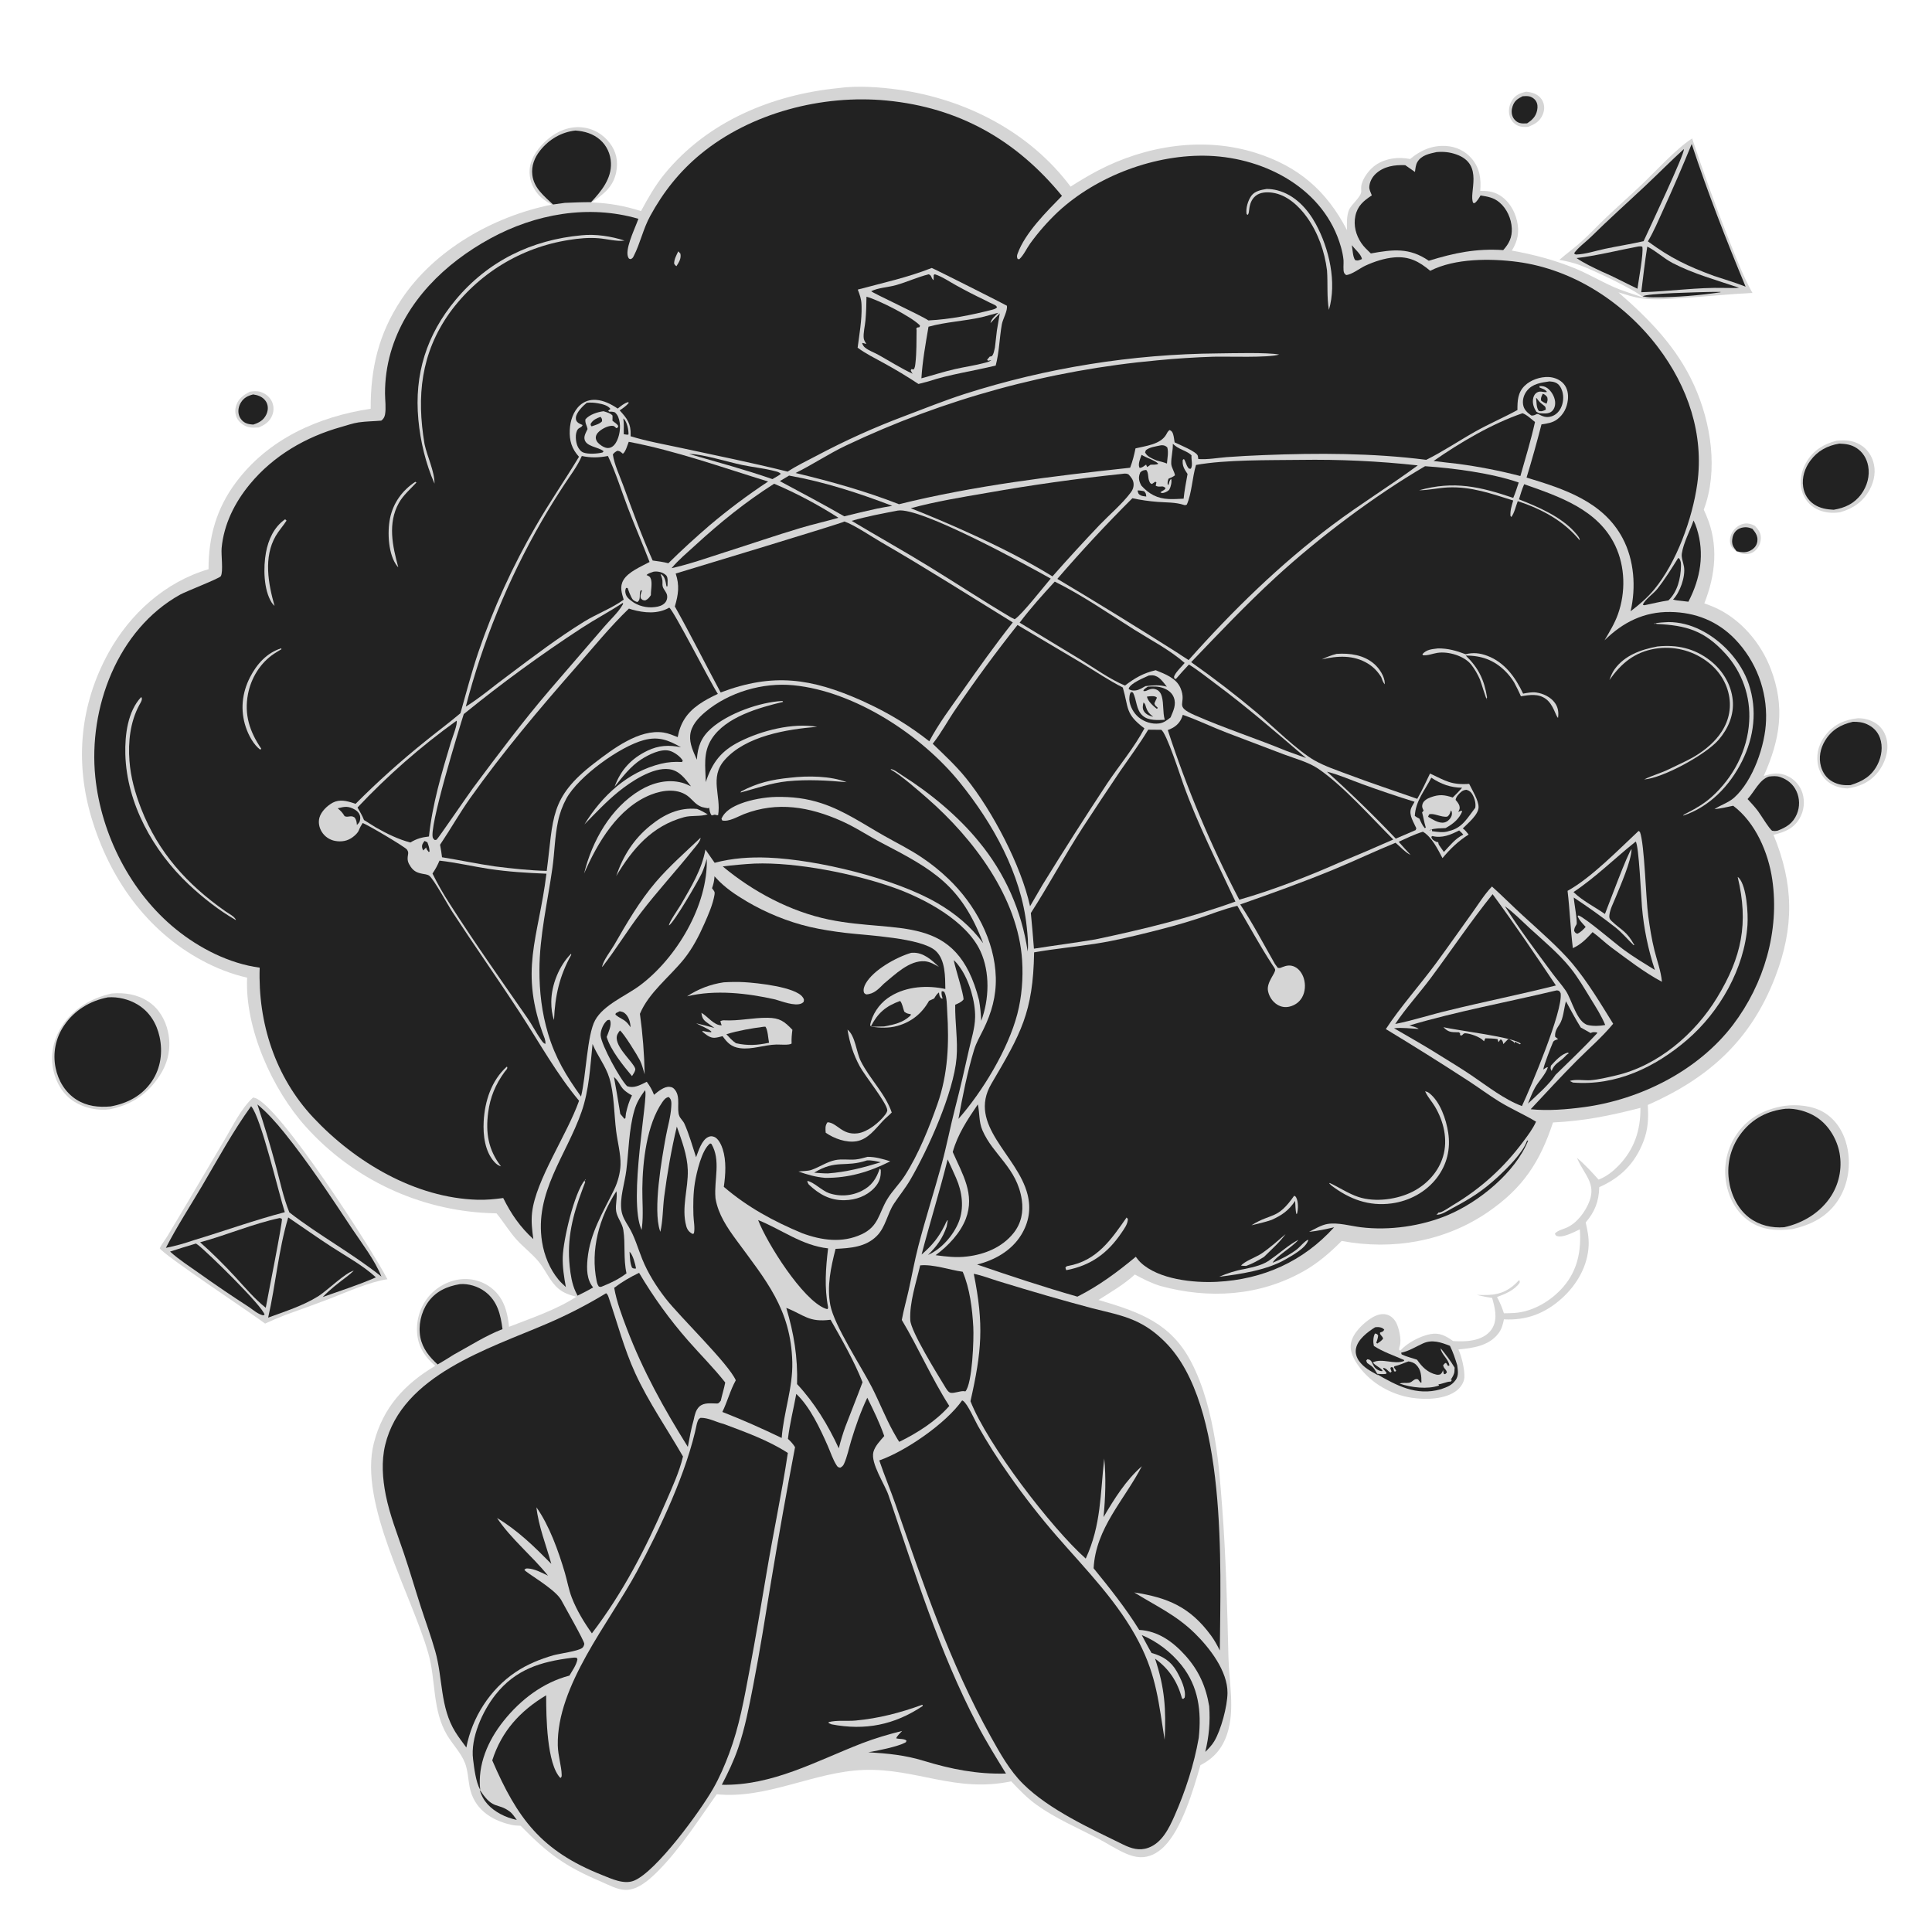 <svg xmlns="http://www.w3.org/2000/svg" width="170" height="170" viewBox="0 0 170 170" fill="none"><path d="M152.81 48.511C152.527 48.343 152.334 48.191 152.253 47.851C152.162 47.471 152.262 47.076 152.477 46.754C152.71 46.404 153.103 46.121 153.526 46.069C153.842 46.029 154.145 46.119 154.419 46.272C154.732 46.604 154.954 46.887 154.942 47.363C154.933 47.785 154.739 48.204 154.415 48.476C154.149 48.698 153.817 48.785 153.475 48.749C153.416 48.743 153.357 48.734 153.299 48.721C153.241 48.708 153.184 48.692 153.128 48.672C153.072 48.651 153.017 48.628 152.964 48.601C152.911 48.575 152.859 48.545 152.81 48.511C153.321 48.623 153.727 48.666 154.182 48.351C154.424 48.184 154.587 47.948 154.631 47.655C154.702 47.183 154.487 46.882 154.204 46.531C154.089 46.487 153.973 46.44 153.853 46.416C153.509 46.346 153.108 46.422 152.831 46.643C152.577 46.845 152.454 47.147 152.416 47.463C152.36 47.932 152.531 48.158 152.81 48.511Z" fill="#D5D5D5"></path><path d="M152.81 48.511C152.532 48.158 152.361 47.932 152.417 47.463C152.454 47.147 152.578 46.845 152.832 46.643C153.109 46.422 153.509 46.346 153.853 46.416C153.974 46.44 154.09 46.487 154.204 46.531C154.487 46.882 154.702 47.183 154.631 47.655C154.587 47.948 154.424 48.184 154.183 48.351C153.727 48.666 153.321 48.623 152.81 48.511Z" fill="#222222"></path><path d="M134.274 8.067C134.505 8.085 134.752 8.134 134.97 8.215C135.313 8.341 135.635 8.624 135.774 8.966C135.922 9.33 135.898 9.728 135.746 10.085C135.488 10.695 135.052 10.928 134.463 11.162C134.152 11.188 133.82 11.182 133.534 11.044C133.19 10.88 132.943 10.577 132.838 10.213C132.702 9.748 132.791 9.259 133.038 8.847C133.333 8.357 133.743 8.203 134.274 8.067Z" fill="#D5D5D5"></path><path d="M133.978 8.469C134.157 8.459 134.349 8.442 134.527 8.473C134.778 8.518 135.02 8.681 135.154 8.899C135.301 9.141 135.312 9.413 135.259 9.683C135.148 10.252 134.836 10.544 134.372 10.854C134.161 10.867 133.919 10.881 133.715 10.82C133.456 10.743 133.239 10.546 133.123 10.305C132.977 10.003 132.991 9.659 133.097 9.347C133.258 8.872 133.544 8.681 133.978 8.469Z" fill="#222222"></path><path d="M21.997 34.464C22.3 34.422 22.611 34.388 22.909 34.48C23.329 34.609 23.704 34.896 23.905 35.292C24.102 35.679 24.117 36.125 23.96 36.529C23.738 37.102 23.307 37.382 22.765 37.613C22.482 37.625 22.17 37.655 21.893 37.587C21.487 37.488 21.091 37.216 20.883 36.848C20.679 36.487 20.656 36.051 20.79 35.661C20.998 35.053 21.447 34.741 21.997 34.464Z" fill="#D5D5D5"></path><path d="M22.274 34.708C22.47 34.733 22.649 34.776 22.831 34.854C23.136 34.986 23.397 35.225 23.506 35.544C23.615 35.866 23.566 36.206 23.417 36.506C23.173 36.995 22.785 37.197 22.287 37.359C22.06 37.343 21.837 37.321 21.627 37.225C21.337 37.092 21.114 36.823 21.024 36.519C20.916 36.147 20.999 35.743 21.199 35.417C21.455 34.999 21.813 34.821 22.274 34.708Z" fill="#222222"></path><path d="M163.488 63.198C164.052 63.197 164.604 63.342 165.077 63.657C165.619 64.019 165.941 64.59 166.043 65.226C166.192 66.165 165.846 67.159 165.277 67.901C164.584 68.804 163.649 69.22 162.55 69.378C161.919 69.335 161.373 69.195 160.861 68.802C160.328 68.391 160.023 67.781 159.934 67.12C159.815 66.23 160.083 65.377 160.636 64.676C161.377 63.735 162.325 63.318 163.488 63.198Z" fill="#D5D5D5"></path><path d="M163.037 63.512C163.47 63.504 163.865 63.541 164.264 63.719C164.812 63.964 165.216 64.361 165.421 64.931C165.694 65.69 165.569 66.551 165.213 67.261C164.693 68.297 163.896 68.75 162.835 69.082C162.25 69.118 161.747 69.058 161.226 68.765C160.716 68.478 160.382 67.995 160.228 67.437C160.015 66.663 160.173 65.862 160.583 65.181C161.163 64.221 161.974 63.76 163.037 63.512Z" fill="#222222"></path><path d="M161.614 38.776C162.257 38.727 162.827 38.723 163.432 38.997C164.1 39.299 164.587 39.871 164.813 40.565C165.092 41.424 164.932 42.319 164.506 43.101C163.934 44.155 163.04 44.756 161.911 45.075C161.206 45.184 160.469 45.114 159.829 44.781C159.752 44.74 159.677 44.696 159.604 44.648C159.531 44.6 159.461 44.548 159.393 44.493C159.326 44.438 159.261 44.379 159.2 44.317C159.138 44.255 159.08 44.19 159.026 44.122C158.971 44.054 158.92 43.984 158.872 43.911C158.825 43.837 158.781 43.762 158.742 43.684C158.702 43.606 158.667 43.527 158.635 43.445C158.604 43.364 158.577 43.281 158.554 43.197C158.306 42.316 158.511 41.388 158.975 40.615C159.578 39.612 160.501 39.053 161.614 38.776Z" fill="#D5D5D5"></path><path d="M161.848 39.034C162.409 39.058 162.865 39.107 163.348 39.416C163.916 39.778 164.258 40.346 164.382 41.002C164.547 41.874 164.293 42.781 163.77 43.487C163.153 44.32 162.343 44.686 161.352 44.855C160.73 44.828 160.132 44.724 159.607 44.369C159.077 44.011 158.758 43.465 158.663 42.837C158.54 42.025 158.803 41.202 159.284 40.549C159.932 39.668 160.79 39.211 161.848 39.034Z" fill="#222222"></path><path d="M9.835 87.419C10.944 87.318 12.084 87.496 13.031 88.114C13.956 88.716 14.538 89.693 14.775 90.758C15.086 92.155 14.818 93.475 14.035 94.665C12.954 96.309 11.58 97.209 9.669 97.606C8.622 97.759 7.419 97.498 6.526 96.933C5.557 96.319 4.951 95.308 4.703 94.205C4.4 92.855 4.687 91.462 5.436 90.308C6.445 88.752 8.048 87.807 9.835 87.419Z" fill="#D5D5D5"></path><path d="M9.495 87.758C10.386 87.693 11.351 87.931 12.113 88.394C13.16 89.03 13.787 90.056 14.042 91.234C14.332 92.573 14.148 93.972 13.375 95.126C12.516 96.408 11.223 97.085 9.737 97.356C8.668 97.449 7.651 97.345 6.723 96.755C5.743 96.131 5.118 95.087 4.892 93.961C4.876 93.882 4.861 93.802 4.849 93.722C4.837 93.641 4.826 93.561 4.818 93.48C4.809 93.399 4.803 93.318 4.799 93.237C4.794 93.156 4.792 93.075 4.792 92.993C4.792 92.912 4.793 92.831 4.797 92.75C4.801 92.669 4.807 92.588 4.815 92.507C4.822 92.426 4.832 92.345 4.844 92.265C4.856 92.185 4.87 92.105 4.886 92.025C4.902 91.945 4.92 91.866 4.94 91.787C4.96 91.709 4.981 91.63 5.005 91.553C5.029 91.475 5.055 91.398 5.082 91.322C5.11 91.245 5.14 91.17 5.171 91.095C5.203 91.02 5.236 90.946 5.271 90.873C5.306 90.799 5.343 90.727 5.382 90.656C5.421 90.584 5.461 90.514 5.504 90.445C5.546 90.375 5.59 90.307 5.636 90.24C6.538 88.897 7.922 88.061 9.495 87.758Z" fill="#222222"></path><path d="M157.01 97.309C158.132 97.151 159.495 97.288 160.48 97.876C161.569 98.526 162.241 99.643 162.521 100.857C162.879 102.411 162.653 104.155 161.8 105.514C160.846 107.032 159.422 107.767 157.722 108.15C156.361 108.316 155.09 108.261 153.915 107.451C152.783 106.671 152.112 105.405 151.886 104.071C151.87 103.976 151.856 103.881 151.844 103.786C151.832 103.691 151.823 103.596 151.816 103.5C151.809 103.404 151.804 103.309 151.802 103.213C151.799 103.117 151.799 103.021 151.802 102.925C151.804 102.83 151.809 102.734 151.816 102.638C151.824 102.543 151.833 102.447 151.845 102.352C151.857 102.257 151.871 102.162 151.888 102.068C151.905 101.973 151.924 101.879 151.945 101.786C151.966 101.692 151.99 101.599 152.016 101.507C152.042 101.415 152.07 101.323 152.1 101.232C152.131 101.141 152.164 101.051 152.198 100.962C152.233 100.873 152.27 100.784 152.31 100.697C152.349 100.609 152.391 100.523 152.434 100.437C152.478 100.352 152.523 100.268 152.571 100.185C152.619 100.102 152.669 100.02 152.721 99.939C152.772 99.858 152.826 99.779 152.882 99.701C153.899 98.29 155.328 97.583 157.01 97.309Z" fill="#D5D5D5"></path><path d="M157.105 97.564C157.998 97.501 159.031 97.795 159.783 98.267C160.81 98.911 161.535 100.05 161.814 101.219C161.834 101.303 161.851 101.388 161.867 101.473C161.882 101.557 161.895 101.643 161.906 101.728C161.917 101.814 161.926 101.9 161.933 101.986C161.94 102.072 161.945 102.158 161.948 102.244C161.95 102.33 161.951 102.416 161.949 102.503C161.948 102.589 161.944 102.675 161.938 102.761C161.932 102.847 161.924 102.933 161.914 103.019C161.904 103.105 161.892 103.19 161.878 103.275C161.864 103.36 161.847 103.445 161.829 103.529C161.81 103.614 161.79 103.697 161.767 103.781C161.745 103.864 161.72 103.947 161.694 104.029C161.667 104.111 161.639 104.192 161.608 104.273C161.577 104.354 161.545 104.434 161.51 104.513C161.476 104.592 161.439 104.67 161.401 104.747C161.363 104.825 161.322 104.901 161.28 104.976C161.238 105.052 161.194 105.126 161.149 105.199C160.223 106.672 158.671 107.619 156.995 107.986C155.9 108.073 154.802 107.815 153.915 107.144C152.887 106.364 152.294 105.085 152.128 103.825C152.116 103.733 152.105 103.64 152.097 103.547C152.088 103.455 152.083 103.362 152.079 103.269C152.076 103.176 152.074 103.082 152.076 102.989C152.077 102.896 152.08 102.803 152.086 102.71C152.092 102.617 152.101 102.524 152.111 102.432C152.122 102.34 152.135 102.247 152.15 102.156C152.166 102.064 152.183 101.972 152.203 101.881C152.223 101.79 152.246 101.7 152.27 101.61C152.295 101.52 152.322 101.431 152.351 101.343C152.38 101.254 152.411 101.166 152.445 101.08C152.479 100.993 152.514 100.907 152.552 100.822C152.59 100.737 152.63 100.653 152.672 100.57C152.715 100.487 152.759 100.405 152.805 100.324C152.852 100.243 152.9 100.164 152.951 100.085C153.001 100.007 153.053 99.93 153.108 99.855C153.162 99.779 153.218 99.705 153.276 99.632C154.254 98.394 155.554 97.741 157.105 97.564Z" fill="#222222"></path><path d="M22.26 96.576C22.327 96.584 22.333 96.583 22.421 96.607C24.535 97.183 32.814 110.053 34.086 112.561C32.426 112.82 30.525 113.691 28.95 114.299C27.672 114.782 26.389 115.252 25.1 115.707C24.501 115.942 23.909 116.195 23.325 116.465C22.343 115.697 14.225 110.325 14.055 109.828C14.243 109.444 14.529 109.1 14.751 108.734L16.441 105.903L19.748 100.309C20.488 99.07 21.199 97.56 22.26 96.576Z" fill="#D5D5D5"></path><path d="M17.244 109.422C17.303 109.461 17.362 109.5 17.418 109.542C18.197 110.126 23.17 114.986 23.28 115.687L23.147 115.739C22.696 115.628 22.321 115.301 21.947 115.035C20.451 114.069 18.978 113.07 17.528 112.036C16.662 111.425 15.752 110.84 14.964 110.129C15.721 109.883 16.481 109.648 17.244 109.422Z" fill="#222222"></path><path d="M24.611 107.177C24.68 107.183 24.743 107.22 24.806 107.247C24.878 107.521 23.546 114.159 23.385 115.074C22.397 114.295 21.547 113.274 20.696 112.351C19.71 111.287 18.697 110.271 17.609 109.311C19.95 108.678 22.248 107.68 24.611 107.177Z" fill="#222222"></path><path d="M22.648 97.18C23.505 97.885 24.316 98.8 25.012 99.663C27.168 102.334 29.105 105.286 31.003 108.146C31.869 109.449 32.974 110.869 33.56 112.323C33.552 112.317 33.543 112.313 33.535 112.307C30.967 110.265 28.054 108.694 25.458 106.678C24.932 105.368 24.637 103.937 24.27 102.575C23.779 100.756 23.238 98.969 22.648 97.18Z" fill="#222222"></path><path d="M25.361 107.124C26.626 107.977 27.867 108.86 29.145 109.692C30.438 110.534 31.949 111.35 33.077 112.396C31.572 113.059 29.943 113.576 28.394 114.129C29.064 113.429 29.826 112.862 30.594 112.275C30.783 112.129 30.955 111.973 31.129 111.808C30.389 111.978 28.795 113.564 28.009 114.055C26.651 114.903 25.09 115.387 23.596 115.94C24.263 113.017 24.498 110.009 25.361 107.124Z" fill="#222222"></path><path d="M22.095 97.335C22.959 98.287 24.512 104.957 25.06 106.662C22.38 107.362 19.731 108.321 17.074 109.12C16.259 109.4 15.446 109.636 14.599 109.8C15.559 107.932 16.724 106.143 17.791 104.332C19.169 101.993 20.501 99.534 22.095 97.335Z" fill="#222222"></path><path d="M73.747 7.753C75.416 7.517 77.457 7.661 79.105 7.896C84.987 8.735 90.608 11.611 94.203 16.422C94.984 15.918 95.785 15.447 96.606 15.01C100.837 12.797 105.915 11.998 110.518 13.459C114.261 14.646 116.721 16.778 118.526 20.248C118.512 19.685 118.483 18.991 118.704 18.464C118.912 17.967 119.8 17.314 119.778 16.816C119.772 16.662 119.758 16.499 119.784 16.346C119.902 15.65 120.532 14.847 121.116 14.474C121.999 13.91 123.069 13.792 124.078 13.993C124.986 13.226 126.016 12.772 127.227 12.844C128.117 12.897 128.929 13.277 129.506 13.963C130.212 14.804 130.338 15.744 130.25 16.795C130.841 16.787 131.357 16.84 131.88 17.135C132.725 17.613 133.264 18.495 133.482 19.425C133.712 20.403 133.55 21.208 133.03 22.051C134.915 22.387 136.755 22.872 138.532 23.594C139.695 24.067 140.78 24.71 141.925 25.224C142.789 25.612 143.724 25.877 144.618 26.194C143.887 25.497 140.07 23.709 138.95 23.306C138.394 23.106 137.797 22.972 137.216 22.862C137.833 22.322 138.501 21.843 139.113 21.296C139.856 20.632 140.533 19.895 141.255 19.209C142.285 18.231 143.351 17.291 144.382 16.314C145.695 15.069 147.435 13.128 148.894 12.183C149.904 15.23 151 18.245 152.181 21.229C152.798 22.764 153.387 24.331 154.201 25.774C152.161 25.874 150.12 26.092 148.08 26.222C146.882 26.299 145.654 26.418 144.46 26.256C143.766 26.162 143.079 25.927 142.409 25.726C145.125 28.091 147.556 30.564 149.068 33.901C150.557 37.186 151.217 41.398 149.918 44.847C149.996 45.02 150.072 45.193 150.147 45.367C151.232 47.904 150.962 50.59 149.965 53.09C150.271 53.202 150.578 53.313 150.876 53.445C153.142 54.455 154.919 56.533 155.802 58.829C157.107 62.219 156.633 65.068 155.193 68.284C155.938 68.04 156.547 67.94 157.288 68.286C157.366 68.323 157.443 68.363 157.517 68.408C157.591 68.453 157.663 68.501 157.732 68.553C157.801 68.605 157.868 68.661 157.931 68.72C157.994 68.779 158.054 68.842 158.111 68.907C158.168 68.972 158.221 69.041 158.27 69.112C158.32 69.183 158.366 69.256 158.407 69.332C158.449 69.408 158.487 69.486 158.521 69.566C158.554 69.646 158.584 69.727 158.609 69.81C158.636 69.901 158.658 69.993 158.676 70.086C158.694 70.18 158.707 70.273 158.715 70.368C158.723 70.463 158.727 70.557 158.725 70.652C158.724 70.747 158.717 70.842 158.706 70.936C158.695 71.03 158.68 71.124 158.659 71.216C158.639 71.309 158.613 71.4 158.584 71.49C158.554 71.581 158.52 71.669 158.481 71.756C158.442 71.842 158.399 71.927 158.351 72.009C157.817 72.93 157.024 73.21 156.053 73.461C157.841 77.791 157.896 81.571 156.202 85.972C154.055 91.553 150.349 94.859 144.989 97.23C145.067 98.376 145.023 99.376 144.601 100.458C143.849 102.388 142.594 103.629 140.72 104.461C140.688 105.712 140.338 106.617 139.527 107.567C139.685 108.233 139.816 108.89 139.788 109.577C139.714 111.39 138.758 113.044 137.432 114.241C135.961 115.568 134.314 116.204 132.333 116.09C132.238 116.566 132.125 116.986 131.815 117.374C130.963 118.441 129.595 118.617 128.329 118.742C128.61 119.319 128.895 120.562 128.853 121.202C128.825 121.638 128.532 122.075 128.198 122.34C127.185 123.143 125.46 123.179 124.237 122.995C122.433 122.725 120.664 121.729 119.581 120.247C119.151 119.658 118.733 118.937 118.875 118.182C119.041 117.294 119.953 116.419 120.705 115.955C121.088 115.719 121.555 115.552 122.007 115.669C122.385 115.766 122.675 116.046 122.854 116.384C123.093 116.838 123.34 117.898 123.171 118.412C123.121 118.564 123.108 118.639 123.114 118.797L123.229 118.839C123.804 118.165 124.976 117.56 125.853 117.392C126.67 117.235 127.225 117.55 127.864 118.002C128.545 118.044 129.212 118.046 129.877 117.867C130.487 117.702 131.056 117.364 131.357 116.79C131.784 115.976 131.528 115.033 131.295 114.203C130.835 114.142 130.397 114.053 129.947 113.941C130.298 113.948 130.652 113.959 131.002 113.942C132.128 113.889 132.915 113.468 133.653 112.649L133.725 112.706L133.713 112.877C133.265 113.524 132.444 113.865 131.727 114.126C131.978 114.596 132.171 115.05 132.331 115.558C132.641 115.558 132.95 115.549 133.26 115.53C134.903 115.422 136.525 114.441 137.58 113.207C138.823 111.752 139.148 110.032 139.013 108.171C138.537 108.392 137.498 108.959 136.985 108.757C136.863 108.709 136.87 108.657 136.819 108.549C137.007 108.288 137.561 108.153 137.856 108.021C138.773 107.614 139.527 106.595 139.869 105.666C140.438 104.12 139.388 103.326 138.816 102.007L138.765 101.888C139.456 102.459 140.064 103.134 140.664 103.797C140.684 103.789 140.704 103.781 140.724 103.773C140.757 103.759 140.79 103.744 140.823 103.73C141.411 103.479 141.942 103.053 142.389 102.599C143.793 101.17 144.367 99.454 144.343 97.482C141.737 98.159 139.355 98.645 136.652 98.767C135.504 102.235 134.022 104.518 130.952 106.634C127.163 109.245 122.539 110.033 118.056 109.193C117.05 110.205 115.997 111.125 114.751 111.832C110.831 114.059 106.391 114.324 102.105 113.154C101.307 112.91 100.59 112.539 99.856 112.147C98.901 113.027 97.745 113.692 96.656 114.388C96.729 114.407 96.802 114.426 96.875 114.447C100.343 115.477 103.047 116.454 104.818 119.85C105.927 121.976 106.521 124.384 106.92 126.738C107.248 128.677 107.389 130.639 107.539 132.597C107.878 137.015 107.987 141.423 108.094 145.85C108.147 148.044 108.686 150.466 107.97 152.601C107.551 153.852 106.805 154.719 105.629 155.319C105.005 157.486 104.001 160.941 102.406 162.508C101.839 163.064 101.122 163.454 100.31 163.418C99.891 163.398 99.488 163.277 99.104 163.113C98.21 162.732 97.384 162.169 96.52 161.723C94.741 160.805 92.848 159.988 91.216 158.815C90.377 158.212 89.682 157.488 88.976 156.741C84.094 157.777 80.619 155.577 76.007 155.74C71.619 155.895 67.47 158.332 63.066 157.879C61.46 160.139 59.924 162.573 57.978 164.559C57.241 165.311 56.155 166.324 55.032 166.296C54.319 166.278 53.571 165.863 52.921 165.585C49.691 164.203 48.269 163.156 45.809 160.652C45.52 160.643 45.238 160.628 44.956 160.563C43.157 160.149 41.684 159.129 41.319 157.22C41.191 156.548 41.166 155.8 40.926 155.159C40.59 154.265 39.842 153.512 39.349 152.691C38.025 150.482 38.368 147.863 37.687 145.475C36.199 140.258 31.536 132.297 32.898 126.972C33.696 123.855 35.599 121.784 38.296 120.185C37.472 119.461 36.882 118.666 36.729 117.548C36.719 117.473 36.711 117.398 36.705 117.323C36.699 117.247 36.694 117.172 36.692 117.096C36.69 117.021 36.689 116.945 36.69 116.87C36.692 116.794 36.695 116.719 36.7 116.643C36.705 116.568 36.712 116.493 36.721 116.418C36.73 116.343 36.741 116.268 36.754 116.194C36.766 116.119 36.781 116.045 36.797 115.971C36.814 115.898 36.832 115.824 36.852 115.751C36.872 115.679 36.894 115.606 36.917 115.535C36.941 115.463 36.967 115.392 36.994 115.321C37.021 115.251 37.05 115.181 37.081 115.112C37.112 115.043 37.144 114.975 37.178 114.908C37.213 114.84 37.249 114.774 37.286 114.708C37.324 114.643 37.363 114.578 37.404 114.514C37.444 114.451 37.487 114.388 37.531 114.327C37.575 114.265 37.62 114.205 37.667 114.146C38.375 113.268 39.47 112.663 40.596 112.558C40.657 112.553 40.718 112.549 40.779 112.546C40.84 112.543 40.901 112.542 40.962 112.543C41.023 112.543 41.084 112.545 41.145 112.548C41.205 112.551 41.266 112.556 41.327 112.562C41.387 112.568 41.448 112.576 41.508 112.585C41.568 112.595 41.628 112.605 41.688 112.618C41.748 112.63 41.807 112.643 41.866 112.658C41.925 112.673 41.984 112.69 42.042 112.708C42.1 112.726 42.158 112.745 42.216 112.766C42.273 112.787 42.33 112.809 42.386 112.832C42.442 112.856 42.498 112.881 42.553 112.907C42.608 112.933 42.662 112.961 42.716 112.99C42.77 113.019 42.823 113.049 42.875 113.08C42.927 113.112 42.978 113.145 43.029 113.179C43.08 113.213 43.129 113.248 43.178 113.284C43.227 113.321 43.275 113.358 43.322 113.397C44.357 114.263 44.666 115.474 44.791 116.75C46.776 115.973 48.922 115.267 50.714 114.103C50.116 113.947 49.593 113.782 49.115 113.37C48.38 112.738 48.038 111.814 47.443 111.072C46.85 110.332 46.065 109.759 45.433 109.053C44.796 108.341 44.299 107.504 43.691 106.766C43.464 106.761 43.237 106.754 43.011 106.742C42.82 106.734 42.63 106.723 42.44 106.71C42.25 106.697 42.06 106.682 41.871 106.664C41.681 106.646 41.492 106.626 41.303 106.604C41.114 106.581 40.925 106.557 40.736 106.529C40.548 106.502 40.36 106.473 40.172 106.441C39.984 106.409 39.797 106.375 39.61 106.339C39.423 106.302 39.237 106.264 39.051 106.222C38.865 106.181 38.679 106.138 38.495 106.092C38.31 106.047 38.125 105.999 37.942 105.948C37.758 105.898 37.575 105.846 37.393 105.791C37.21 105.736 37.029 105.679 36.848 105.62C36.667 105.56 36.486 105.499 36.307 105.435C36.128 105.371 35.949 105.305 35.771 105.237C35.593 105.169 35.417 105.098 35.241 105.026C35.065 104.953 34.889 104.878 34.715 104.801C34.541 104.724 34.368 104.645 34.196 104.564C34.023 104.483 33.852 104.399 33.682 104.314C33.512 104.228 33.343 104.141 33.175 104.051C33.007 103.961 32.84 103.869 32.675 103.776C32.509 103.682 32.344 103.586 32.181 103.488C32.018 103.39 31.856 103.29 31.695 103.188C31.534 103.086 31.375 102.982 31.216 102.876C31.058 102.77 30.901 102.662 30.746 102.553C30.59 102.443 30.436 102.331 30.283 102.217C30.13 102.104 29.979 101.988 29.829 101.871C29.679 101.753 29.531 101.634 29.384 101.513C29.237 101.392 29.091 101.269 28.948 101.144C28.804 101.019 28.661 100.893 28.52 100.765C28.38 100.636 28.241 100.506 28.103 100.375C27.965 100.243 27.83 100.11 27.695 99.975C27.561 99.839 27.429 99.703 27.298 99.564C27.167 99.426 27.038 99.286 26.911 99.144C23.975 95.891 21.532 90.482 21.745 86.025C20.377 85.719 19.039 85.191 17.805 84.529C12.857 81.878 9.622 77.235 8.045 71.942C6.571 66.996 7.051 61.975 9.545 57.443C11.443 53.994 14.54 51.204 18.35 50.084C18.341 47.265 19.039 44.769 20.733 42.484C23.595 38.624 27.983 36.67 32.616 35.966C32.605 32.405 33.314 29.395 35.289 26.396C38.203 21.974 43.426 19.038 48.536 18.008C48.094 17.739 47.677 17.482 47.337 17.082C46.816 16.469 46.533 15.683 46.606 14.876C46.7 13.834 47.435 12.902 48.209 12.242C49.051 11.525 50.102 11.096 51.222 11.206C52.207 11.302 53.074 11.814 53.667 12.602C54.233 13.352 54.397 14.178 54.23 15.099C53.988 16.432 53.102 17.098 52.053 17.814C53.566 17.866 54.964 18.11 56.403 18.576C57.021 17.429 57.651 16.312 58.481 15.299C62.261 10.686 67.925 8.34 73.747 7.753Z" fill="#D5D5D5"></path><path d="M100.095 43.156C100.3 43.152 100.464 43.18 100.663 43.221C100.843 43.403 100.83 43.434 100.864 43.691C100.723 43.673 100.511 43.658 100.385 43.595C100.152 43.479 100.152 43.387 100.095 43.156Z" fill="#222222"></path><path d="M100.618 61.812C100.741 61.919 100.762 61.958 100.808 62.12C100.94 62.58 101.094 62.769 101.471 63.072C101.145 62.987 100.82 62.865 100.642 62.556C100.505 62.318 100.56 62.063 100.618 61.812Z" fill="#222222"></path><path d="M37.361 73.995L37.604 74.114C37.714 74.398 37.783 74.622 37.8 74.927L37.72 74.966L37.534 74.712L37.501 74.566C37.417 74.656 37.331 74.746 37.243 74.833C37.197 74.742 37.164 74.693 37.145 74.585C37.1 74.338 37.219 74.172 37.361 73.995Z" fill="#222222"></path><path d="M55.394 110.139C55.688 110.399 55.904 111.24 55.967 111.615C55.788 111.632 55.771 111.636 55.615 111.55C55.425 111.105 55.428 110.617 55.394 110.139Z" fill="#222222"></path><path d="M54.846 36.821C54.864 36.836 54.885 36.849 54.902 36.865C55.177 37.139 55.323 37.854 55.302 38.231L55.192 38.252L54.887 38.209C54.874 37.72 54.923 37.316 54.846 36.821Z" fill="#222222"></path><path d="M52.847 36.68C52.851 36.685 52.857 36.689 52.861 36.694C52.974 36.861 52.987 36.881 52.97 37.076C52.749 37.316 52.368 37.404 52.067 37.514L52.005 37.47C51.969 37.329 51.941 37.347 52.006 37.241C52.19 36.942 52.527 36.787 52.847 36.68Z" fill="#222222"></path><path d="M100.917 61.298C101.052 61.279 101.194 61.256 101.331 61.257C101.509 61.258 101.68 61.258 101.8 61.391L101.577 61.883C101.623 62.099 101.696 62.111 101.857 62.253L101.847 62.346L101.77 62.358C101.433 62.076 101.03 61.739 100.917 61.298Z" fill="#222222"></path><path d="M118.947 21.576C119.198 21.902 119.805 22.417 119.836 22.797C119.59 22.891 119.504 22.963 119.244 22.892C119.021 22.577 119.029 21.969 118.947 21.576Z" fill="#222222"></path><path d="M54.529 88.98C54.68 89.013 54.823 89.039 54.949 89.136C55.319 89.419 55.468 89.945 55.483 90.389L55.387 90.252C55.193 89.978 55.021 89.814 54.72 89.655C54.504 89.54 54.337 89.435 54.15 89.278L54.187 89.152L54.529 88.98Z" fill="#222222"></path><path d="M127.662 71.314L127.744 71.43C127.772 71.614 127.763 71.735 127.674 71.904C127.558 72.124 127.331 72.32 127.084 72.372C126.607 72.472 126.055 72.102 125.661 71.871L125.744 71.668C126.122 71.495 126.829 71.946 127.35 71.855C127.56 71.707 127.592 71.547 127.662 71.314Z" fill="#222222"></path><path d="M100.449 40.022C100.871 40.287 101.595 40.49 101.924 40.802C101.785 40.914 101.426 40.882 101.238 40.89C101.134 40.976 101.052 41.031 100.936 41.095L100.848 40.883C100.638 41.016 100.537 41.147 100.283 41.173C100.271 41.153 100.256 41.134 100.248 41.112C100.126 40.807 100.346 40.31 100.449 40.022Z" fill="#222222"></path><path d="M29.712 71.124C30.322 70.972 30.636 70.901 31.223 71.238C31.429 71.356 31.593 71.523 31.669 71.754C31.726 71.925 31.702 72.216 31.605 72.365C31.554 72.445 31.47 72.522 31.403 72.589C31.382 72.323 31.366 72.133 31.186 71.92C31.006 71.814 30.912 71.817 30.713 71.844C30.528 71.869 30.509 71.88 30.323 71.817C30.15 71.521 29.979 71.338 29.712 71.124Z" fill="#222222"></path><path d="M42.215 157.52C42.313 157.616 42.269 157.564 42.36 157.699C43.417 159.252 43.813 158.614 44.86 159.407C45.099 159.588 45.295 159.899 45.473 160.139C44.965 160.022 44.516 159.878 44.052 159.628C43.156 159.145 42.508 158.504 42.215 157.52Z" fill="#222222"></path><path d="M150.285 25.694C150.652 25.68 151.021 25.686 151.388 25.688L151.38 25.72C149.547 25.992 147.573 26.157 145.72 26.159C145.318 26.163 144.946 26.164 144.551 26.075C144.854 25.804 149.541 25.715 150.285 25.694Z" fill="#222222"></path><path d="M128.397 73.072C128.41 73.087 128.423 73.103 128.437 73.117C128.556 73.227 128.66 73.31 128.756 73.444C128.06 73.778 127.57 74.412 127.05 74.967L126.605 74.331C126.593 74.288 126.579 74.246 126.569 74.203C126.557 74.149 126.548 74.094 126.537 74.039L126.517 74.12C126.47 74.102 126.422 74.088 126.377 74.066C126.145 73.958 126.011 73.878 125.941 73.637L126.036 73.565C126.9 73.781 127.639 73.452 128.397 73.072Z" fill="#222222"></path><path d="M101.083 59.443C101.193 59.432 101.327 59.411 101.438 59.423C102.011 59.483 102.339 60.012 102.672 60.424C102.018 60.24 101.459 60.304 100.795 60.372C100.542 60.51 100.244 60.706 99.958 60.749C99.728 60.784 99.495 60.762 99.312 60.623C99.319 60.598 99.323 60.571 99.333 60.547C99.534 60.092 100.635 59.648 101.083 59.443Z" fill="#222222"></path><path d="M102.083 39.197C102.118 39.191 102.152 39.18 102.188 39.178C102.409 39.168 102.56 39.22 102.711 39.368C102.837 39.807 102.712 40.337 102.682 40.79C102.391 40.67 102.083 40.601 101.779 40.522C101.409 40.356 100.932 40.196 100.756 39.802L100.83 39.612C101.176 39.34 101.661 39.291 102.083 39.197Z" fill="#222222"></path><path d="M54.023 94.767C54.732 95.39 54.406 95.732 55.61 96.388C55.354 96.889 55.209 97.396 55.083 97.941L55.029 98.394L54.941 98.447L54.579 98.011C54.406 96.927 54.221 95.846 54.023 94.767Z" fill="#222222"></path><path d="M60.647 39.949C60.677 39.948 60.707 39.946 60.737 39.947C61.871 39.974 64.081 40.657 65.286 40.91C66.247 41.112 67.267 41.21 68.21 41.461C68.431 41.52 68.538 41.535 68.706 41.695L68.538 41.824L67.968 42.159C65.57 41.322 63.087 40.657 60.647 39.949Z" fill="#222222"></path><path d="M79.201 88.077C79.391 88.267 79.464 88.746 79.567 89.014C79.777 89.191 79.891 89.193 80.156 89.246L80.113 89.365C79.437 89.993 78.673 90.156 77.796 90.319L76.613 90.346C77.233 89.139 77.934 88.534 79.201 88.077Z" fill="#222222"></path><path d="M127.194 72.864L127.291 72.811C127.889 72.477 128.398 72.043 128.66 71.395L128.59 71.334L128.313 71.444C128.42 71.229 128.481 71.15 128.416 70.903C128.372 70.734 128.194 70.516 128.082 70.386C128.104 70.124 128.369 69.845 128.566 69.682C128.718 69.555 128.845 69.511 129.039 69.495C129.308 69.575 129.447 69.697 129.579 69.939C129.767 70.283 129.872 70.684 129.813 71.073C129.126 71.961 128.684 72.851 127.512 73.12C127.025 73.298 126.506 73.2 126.007 73.139L126.005 72.986L125.778 73.074L125.83 73.102L125.872 73.01C126.268 72.874 126.773 72.888 127.194 72.864Z" fill="#222222"></path><path d="M100.999 60.42C101.47 60.399 101.914 60.377 102.364 60.545C102.772 60.698 103.123 60.95 103.284 61.368C103.528 62.005 103.24 62.544 103 63.127C102.684 63.379 102.409 63.601 101.997 63.657C101.361 63.742 100.672 63.519 100.184 63.109C99.742 62.739 99.424 62.152 99.371 61.578C99.378 61.325 99.371 61.122 99.502 60.895C99.531 60.885 99.648 60.915 99.681 60.921L99.473 60.952L99.685 60.929C100.04 61.581 99.939 62.457 100.566 62.992C101.078 63.429 101.863 63.36 102.488 63.337C102.299 62.643 102.413 61.941 102.227 61.274C102.157 61.022 102.017 60.789 101.765 60.682C101.492 60.566 101.261 60.605 101 60.721C100.846 60.789 100.778 60.84 100.606 60.8C100.635 60.626 100.858 60.525 100.999 60.42Z" fill="#222222"></path><path d="M125.942 68.431C126.804 68.993 127.618 69.303 128.655 69.314C128.391 69.618 128.119 69.897 127.828 70.175C127.088 69.931 126.637 69.882 125.883 70.158C125.612 70.257 125.272 70.44 125.177 70.731C125.097 70.974 125.154 71.11 125.268 71.321L125.133 71.486C125.255 71.93 125.313 72.366 125.458 72.814L125.376 72.876C125.15 72.629 125.033 72.334 124.895 72.033C124.748 71.961 124.621 71.894 124.491 71.793C124.564 70.464 125.367 69.57 125.942 68.431Z" fill="#222222"></path><path d="M57.494 50.308C57.533 50.303 57.572 50.296 57.611 50.293C57.956 50.266 58.376 50.379 58.622 50.63C58.805 50.817 58.732 51.328 58.731 51.588L58.646 51.599C58.6 51.363 58.561 51.06 58.453 50.845C58.379 50.699 58.278 50.565 58.123 50.513C58.227 50.776 58.316 51.019 58.293 51.305C58.257 51.743 58.459 51.838 58.64 52.208C58.744 52.419 58.731 52.67 58.626 52.879C58.484 53.158 58.181 53.309 57.889 53.374C57.8 53.393 57.71 53.408 57.62 53.419C57.53 53.431 57.439 53.437 57.349 53.44C57.258 53.443 57.167 53.441 57.076 53.435C56.985 53.429 56.895 53.419 56.806 53.405C56.716 53.39 56.627 53.372 56.539 53.349C56.451 53.326 56.364 53.3 56.278 53.269C56.193 53.238 56.109 53.203 56.027 53.164C55.944 53.126 55.864 53.083 55.786 53.037C55.525 52.846 55.184 52.639 55.075 52.319C55.001 52.102 54.995 51.94 55.084 51.736L55.226 51.738C55.317 52.01 55.417 52.278 55.544 52.535C55.678 52.807 55.789 52.878 56.071 52.975C56.453 52.759 56.176 52.242 56.398 51.924L56.486 51.975C56.402 52.213 56.312 52.397 56.387 52.651C56.551 52.816 56.545 52.814 56.777 52.833C57.028 52.719 57.121 52.587 57.273 52.369C57.263 51.945 57.404 51.346 57.274 50.95C57.198 50.716 57.097 50.696 56.892 50.601C57.018 50.446 57.306 50.383 57.494 50.308Z" fill="#222222"></path><path d="M147.666 49.099L147.767 49.148C147.908 49.376 147.918 49.552 147.912 49.814C147.886 50.899 147.609 52.067 146.806 52.833C146.105 52.934 145.402 53.111 144.708 53.255C144.634 53.259 144.686 53.261 144.558 53.211C144.734 52.746 145.485 52.252 145.821 51.829C146.504 50.969 147.079 50.027 147.666 49.099Z" fill="#222222"></path><path d="M120.994 116.79C121.096 116.78 121.209 116.763 121.312 116.776C121.521 116.801 121.666 116.841 121.803 116.998C121.7 117.195 121.636 117.172 121.437 117.252C121.366 117.43 121.648 117.542 121.703 117.79C121.559 117.982 121.387 118.092 121.19 118.223L121.1 118.157C121.179 117.94 121.238 117.75 121.266 117.519C121.153 117.349 121.167 117.386 120.986 117.336C120.819 117.644 120.812 118.093 120.888 118.43C121.67 118.947 122.688 119.29 123.549 119.669L123.546 119.751C122.697 120.112 121.601 119.465 120.798 119.883C121.015 120.19 121.525 120.34 121.663 120.639C121.568 120.653 121.499 120.65 121.408 120.616C121.089 120.496 120.93 120.328 120.789 120.026C120.776 119.997 120.708 119.843 120.686 119.814C120.561 119.645 120.502 119.628 120.312 119.605L120.214 119.726L120.302 119.932L120.433 120.024C120.486 120.062 120.537 120.103 120.592 120.138C120.913 120.341 121.065 120.688 121.254 121.01C120.63 120.664 119.991 120.34 119.572 119.735C119.35 119.414 119.239 119.036 119.318 118.647C119.482 117.844 120.339 117.206 120.994 116.79Z" fill="#222222"></path><path d="M149.019 45.797C149.131 46.014 149.222 46.253 149.297 46.486C150.015 48.723 149.623 50.902 148.566 52.945L147.609 52.838C147.464 52.824 147.353 52.794 147.215 52.753C147.824 52.122 148.315 50.751 148.179 49.874C148.122 49.51 147.931 49.081 147.986 48.715C148.13 47.749 148.699 46.73 149.019 45.797Z" fill="#222222"></path><path d="M136.341 33.559C136.53 33.572 136.708 33.593 136.883 33.669C137.183 33.798 137.367 34.108 137.461 34.408C137.615 34.898 137.565 35.476 137.326 35.931C137.151 36.265 136.867 36.532 136.501 36.641C136.046 36.775 135.757 36.641 135.349 36.435L135.238 36.423C135.055 36.513 134.945 36.588 134.735 36.558C134.382 36.295 134.085 36.047 134.018 35.587C133.956 35.164 134.09 34.727 134.351 34.393C134.841 33.763 135.607 33.668 136.341 33.559Z" fill="#222222"></path><path d="M135.467 33.969C135.75 33.969 135.941 33.989 136.173 34.165C136.513 34.423 136.782 34.887 136.832 35.31C136.869 35.618 136.803 35.941 136.576 36.167C136.281 36.461 135.805 36.373 135.426 36.358L135.185 36.228C134.97 35.878 134.839 35.55 134.893 35.131C134.925 34.883 135.034 34.654 135.26 34.527C135.425 34.435 135.571 34.446 135.746 34.478C135.888 34.504 135.976 34.52 136.121 34.487C135.975 34.262 135.709 34.201 135.466 34.094L135.467 33.969Z" fill="#D5D5D5"></path><path d="M135.755 34.641C135.945 34.718 136.018 34.789 136.145 34.948C136.207 35.191 136.165 35.293 136.085 35.521C135.893 35.448 135.763 35.374 135.602 35.246C135.562 34.981 135.645 34.881 135.755 34.641Z" fill="#222222"></path><path d="M135.163 35.008C135.188 35.028 135.219 35.041 135.237 35.067C135.436 35.352 135.504 35.414 135.793 35.637C136 35.797 135.993 35.794 136.017 36.045C135.786 36.162 135.65 36.227 135.402 36.157C135.179 35.882 135.205 35.353 135.163 35.008Z" fill="#222222"></path><path d="M103.199 39.055C103.269 39.114 103.34 39.169 103.411 39.227C103.832 39.57 104.506 39.704 104.843 40.068C104.805 40.423 104.98 40.949 104.783 41.244L104.627 41.24C104.375 40.997 104.369 40.671 104.176 40.389L104.072 40.46C104.012 40.987 104.212 41.282 104.494 41.707C104.367 42.428 104.221 43.151 104.149 43.88C103.719 43.898 103.278 43.929 102.848 43.911C101.826 43.866 101.107 43.473 100.431 42.731C100.373 42.632 100.325 42.529 100.288 42.42C100.179 42.108 100.209 41.845 100.343 41.549C100.55 41.386 100.594 41.382 100.858 41.35C101.083 41.587 100.988 42.021 101.124 42.328C101.195 42.488 101.189 42.525 101.359 42.589L101.654 42.385L101.756 42.441L101.691 42.735C101.871 42.847 102.037 42.816 102.24 42.805C102.387 42.797 102.435 42.859 102.559 42.934C102.539 43.114 102.249 43.182 102.108 43.323C102.237 43.4 102.274 43.391 102.418 43.358C102.56 43.326 102.833 43.189 102.902 43.056C103.026 42.819 103.127 42.4 103.056 42.14C102.899 42.24 102.874 42.495 102.819 42.672L102.741 42.608C102.731 42.413 102.751 42.301 102.823 42.12C103.034 42.038 103.205 41.964 103.388 41.824C103.336 41.479 103.068 41.138 103.059 40.797C103.044 40.229 103.219 39.65 103.199 39.055Z" fill="#222222"></path><path d="M51.628 35.442C51.972 35.404 52.288 35.426 52.628 35.489C52.992 35.556 53.494 35.663 53.712 35.983L53.511 36.141L53.619 36.226C53.807 36.218 53.932 36.221 54.11 36.286C54.236 36.411 54.325 36.517 54.395 36.683C54.655 37.306 54.578 38.164 54.294 38.766C54.163 39.043 53.969 39.32 53.655 39.402C53.398 39.469 53.131 39.357 52.922 39.212C52.682 39.046 52.462 38.86 52.425 38.553C52.405 38.387 52.494 38.206 52.603 38.081C52.867 37.78 53.427 37.478 53.832 37.468C54.047 37.463 54.068 37.524 54.215 37.665L54.332 37.648L54.403 37.499C54.311 37.283 54.063 37.181 53.89 37.016C53.898 36.864 53.901 36.716 53.896 36.564C53.702 36.345 53.377 36.276 53.105 36.185C52.574 36.254 51.871 36.475 51.514 36.895C51.463 37.225 51.64 37.43 51.699 37.754C51.587 37.994 51.402 38.305 51.424 38.576C51.484 39.316 52.671 39.312 53.115 39.71L53.017 39.814C52.58 39.928 51.754 39.982 51.33 39.818C51.086 39.724 50.913 39.477 50.814 39.244C50.653 38.864 50.574 38.13 50.844 37.776C50.972 37.606 51.177 37.633 51.266 37.4C51.141 37.342 50.974 37.281 50.867 37.197C50.709 37.072 50.657 36.941 50.673 36.739C50.708 36.291 51.298 35.708 51.628 35.442Z" fill="#222222"></path><path d="M144.156 21.688C144.313 21.664 144.362 21.669 144.509 21.703C144.634 22.262 144.175 24.694 144.081 25.405C143.023 24.902 141.999 24.342 140.919 23.884C140.172 23.527 139.405 23.18 138.724 22.707C140.332 22.534 142.499 21.996 144.156 21.688Z" fill="#222222"></path><path d="M83.385 102.017C83.641 102.56 83.889 103.115 84.132 103.665C84.663 104.865 84.855 106.29 84.357 107.532C83.886 108.706 82.828 109.92 81.66 110.422C82.445 109.642 82.935 108.974 83.301 107.923L83.399 107.362C83.306 107.368 83.165 107.735 83.109 107.847C82.574 108.922 81.996 109.605 81.092 110.39C81.821 107.593 82.689 104.817 83.385 102.017Z" fill="#222222"></path><path d="M69.432 41.847C72.514 42.394 75.591 43.394 78.509 44.511C78.057 44.578 77.606 44.673 77.156 44.757C76.196 44.967 75.24 45.192 74.287 45.432C72.424 44.357 70.512 43.355 68.618 42.335L69.432 41.847Z" fill="#222222"></path><path d="M137.792 88.106C138.215 88.88 138.626 89.664 139.096 90.413L139.963 90.899C140.159 90.789 140.288 90.82 140.503 90.841L140.554 90.897C139.376 92.17 138.119 93.355 136.883 94.568C136.267 95.475 135.25 96.355 134.448 97.106C134.64 96.635 134.82 96.147 135.069 95.703C135.376 95.156 136.046 94.488 136.197 93.905C136.092 93.89 135.894 94.05 135.797 94.109C135.851 93.699 136.456 92.161 136.649 91.712C136.713 91.561 136.824 91.537 136.969 91.481C137.012 91.465 137.055 91.449 137.099 91.434L136.843 91.231C136.79 90.817 136.991 90.483 137.216 90.151C137.575 89.62 137.602 88.743 137.792 88.106Z" fill="#222222"></path><path d="M137.982 92.62L138.031 92.696C138.008 92.709 137.983 92.719 137.96 92.733C137.852 92.8 137.802 92.862 137.718 92.954C137.277 93.435 136.748 93.582 136.534 94.236C136.529 94.228 136.523 94.222 136.519 94.214C136.412 94.008 136.425 93.986 136.475 93.763C136.856 93.348 137.41 92.721 137.982 92.62Z" fill="#D5D5D5"></path><path d="M144.947 21.699C145.725 22.082 146.394 22.738 147.179 23.146C149.013 24.1 151.076 24.658 153.029 25.322C152.622 25.354 152.208 25.337 151.8 25.335C149.34 25.27 146.877 25.651 144.417 25.713C144.586 24.376 144.728 23.029 144.947 21.699Z" fill="#222222"></path><path d="M155.655 68.33C155.998 68.295 156.313 68.26 156.645 68.374C157.288 68.595 157.783 68.999 158.072 69.62C158.109 69.699 158.141 69.779 158.169 69.861C158.197 69.943 158.22 70.027 158.24 70.111C158.259 70.196 158.274 70.281 158.284 70.367C158.295 70.453 158.3 70.539 158.302 70.626C158.303 70.713 158.3 70.799 158.293 70.886C158.285 70.972 158.273 71.058 158.257 71.143C158.24 71.228 158.219 71.312 158.194 71.395C158.169 71.478 158.139 71.559 158.106 71.639C157.767 72.445 157.189 72.797 156.413 73.091C156.345 73.102 156.246 73.121 156.18 73.123C156.178 73.123 155.954 73.108 155.937 73.098C155.694 72.96 154.92 71.673 154.676 71.352C154.399 70.988 154.083 70.647 153.772 70.31C154.36 69.687 154.821 68.587 155.655 68.33Z" fill="#222222"></path><path d="M124.689 119.645C124.235 119.479 123.773 119.392 123.335 119.178L123.288 119.029C124.029 118.867 124.537 118.514 125.21 118.21C126.033 117.837 126.796 118.117 127.582 118.422C127.858 118.975 128.042 119.538 128.222 120.127C128.28 120.591 128.368 121.021 128.089 121.428C128.082 121.438 128.072 121.447 128.064 121.456C127.737 121.907 127.341 122.043 126.833 122.224C126.81 122.231 126.788 122.238 126.765 122.245C124.618 122.852 122.895 121.92 121.082 120.874C121.388 120.907 121.659 120.929 121.965 120.891L122.007 120.789L121.708 120.439L121.732 120.359C122.064 120.433 122.076 120.627 122.352 120.775L122.446 120.691L122.341 120.401L122.399 120.294L122.586 120.331L122.669 120.663L122.804 120.682L122.847 120.596L122.657 120.321L122.689 120.221C123.127 120.131 123.511 119.933 123.933 119.793C124.188 119.835 124.411 119.896 124.602 120.083C125.051 120.519 125.074 121.075 125.076 121.656L124.999 121.662L124.779 121.376C124.432 121.244 124.314 121.621 123.975 121.674C123.704 121.716 123.414 121.636 123.158 121.746C124.162 122.091 125.611 122.272 126.621 121.914L126.574 121.794C126.658 121.849 127.352 121.577 127.542 121.572C127.573 121.571 127.603 121.575 127.634 121.577L127.756 121.449L127.698 121.46L127.754 121.336L127.665 121.426L127.655 121.392C127.798 121.201 127.964 120.915 127.979 120.674C127.984 120.596 127.98 120.517 127.989 120.439L127.999 120.35C127.661 119.769 127.196 119.16 126.768 118.638C126.785 119.133 127.502 119.629 127.533 120.159L127.412 120.187L127.255 119.941L127.166 119.934L126.989 120.12C127.016 120.427 127.273 120.477 127.314 120.769L127.158 120.921L127.041 120.885L126.97 120.561C126.918 120.747 126.876 120.813 126.729 120.939C126.612 120.966 126.511 120.98 126.392 120.955C125.635 120.794 125.104 120.254 124.689 119.645Z" fill="#222222"></path><path d="M54.239 104.815C54.343 105.375 54.132 105.985 54.214 106.562C54.297 107.141 54.755 107.626 54.848 108.225C55.046 109.506 54.839 110.742 55.126 112.044C54.476 112.535 53.815 112.86 53.061 113.164C52.878 113.232 52.882 113.271 52.689 113.201C52.582 113.041 52.542 112.92 52.503 112.731C51.934 109.984 52.729 107.131 54.239 104.815Z" fill="#222222"></path><path d="M132.42 79.744C133.189 80.293 133.899 81.03 134.598 81.671C135.802 82.773 137.161 83.901 138.183 85.172C138.856 86.008 139.399 86.951 139.96 87.865C140.423 88.62 140.911 89.369 141.247 90.192C140.79 90.28 140.187 90.303 139.732 90.198C138.743 89.969 138.311 87.958 137.77 87.167C137.412 86.643 136.979 86.164 136.602 85.652C135.178 83.721 133.702 81.771 132.42 79.744Z" fill="#222222"></path><path d="M116.763 67.904C117.812 68.166 118.872 68.636 119.889 69.005C121.404 69.556 122.93 70.071 124.469 70.55L124.397 70.682C124.314 70.83 124.22 70.979 124.161 71.139C123.946 71.724 124.408 72.371 124.626 72.885L124.562 73.044L122.817 73.793C120.878 71.749 118.86 69.786 116.763 67.904Z" fill="#222222"></path><path d="M66.71 107.356C68.804 108.198 70.551 109.59 72.865 109.847C72.656 111.589 72.528 113.3 72.867 115.031L72.829 115.188C72.739 115.178 72.724 115.181 72.626 115.144C70.627 114.397 67.46 109.34 66.71 107.356Z" fill="#222222"></path><path d="M50.301 145.877C50.47 145.851 50.59 145.842 50.758 145.876L50.809 146.015C50.714 146.514 50.36 147.001 50.104 147.44C47.78 148.043 45.796 149.566 44.311 151.43C42.943 153.147 42.009 155.267 42.255 157.495C41.862 156.774 41.729 155.614 41.626 154.799C41.387 152.928 42.45 150.572 43.593 149.127C45.362 146.892 47.568 146.214 50.301 145.877Z" fill="#222222"></path><path d="M148.156 13.126L148.164 13.131C148.256 13.514 145.07 20.235 144.622 21.223C143.508 21.475 142.379 21.653 141.261 21.886C140.423 22.06 139.506 22.378 138.651 22.397L138.502 22.296C138.824 21.802 139.543 21.287 139.982 20.854C141.551 19.305 143.19 17.842 144.795 16.332C145.924 15.271 147.01 14.17 148.156 13.126Z" fill="#222222"></path><path d="M133.969 36.362C134.355 36.493 134.744 36.882 135.067 37.133C134.711 38.733 134.229 40.312 133.781 41.888C131.98 41.422 130.158 41.065 128.315 40.817C127.59 40.739 126.865 40.653 126.142 40.562C128.471 38.943 131.276 37.279 133.969 36.362Z" fill="#222222"></path><path d="M40.471 112.993C41.224 112.931 42.071 113.195 42.673 113.646C43.768 114.465 44.054 115.675 44.217 116.953C42.752 117.513 41.302 118.449 39.92 119.201C39.461 119.504 38.984 119.779 38.509 120.06C37.787 119.406 37.182 118.67 36.989 117.686C36.787 116.653 37.041 115.475 37.642 114.613C38.327 113.63 39.325 113.183 40.471 112.993Z" fill="#222222"></path><path d="M50.637 11.486C51.438 11.547 52.176 11.757 52.796 12.294C53.39 12.811 53.727 13.557 53.759 14.341C53.814 15.725 52.904 16.839 52.009 17.788C51.238 17.786 50.471 17.818 49.701 17.85L48.66 17.994C47.867 17.239 46.977 16.553 46.839 15.387C46.745 14.588 47.035 13.864 47.527 13.245C48.305 12.266 49.391 11.621 50.637 11.486Z" fill="#222222"></path><path d="M68.116 42.566C70.052 43.38 72.006 44.428 73.777 45.56C72.671 45.877 71.546 46.127 70.443 46.457C68.195 47.129 65.968 47.9 63.73 48.608C62.2 49.099 60.663 49.645 59.094 49.995C59.694 49.271 60.454 48.643 61.147 48.008C63.373 45.969 65.567 44.186 68.116 42.566Z" fill="#222222"></path><path d="M69.186 115.083C70.772 115.703 71.147 116.376 73.084 116.127C74.09 117.899 75.145 119.728 75.896 121.624C75.408 122.943 74.876 124.248 74.374 125.563C74.152 126.185 73.965 126.802 73.807 127.443C72.874 125.415 71.667 123.425 70.135 121.789C70.206 119.438 69.856 117.323 69.186 115.083Z" fill="#222222"></path><path d="M40.174 63.417C40.304 63.655 39.777 64.976 39.671 65.327C38.857 68.026 38.039 70.795 37.745 73.604C37.095 73.677 36.664 73.799 36.109 74.132C35.054 73.862 34.016 73.346 33.073 72.81L32.029 72.157C31.88 71.767 31.665 71.415 31.458 71.054C32.121 70.349 32.8 69.661 33.496 68.99C34.193 68.318 34.904 67.663 35.632 67.026C36.359 66.388 37.102 65.769 37.859 65.167C38.617 64.565 39.388 63.982 40.174 63.417Z" fill="#222222"></path><path d="M148.856 12.67C150.266 16.946 151.873 21.068 153.599 25.223C152.689 24.865 151.733 24.584 150.805 24.275C148.484 23.417 147.017 22.719 145.001 21.239C145.521 20.366 145.923 19.398 146.345 18.474C147.223 16.556 148.059 14.622 148.856 12.67Z" fill="#222222"></path><path d="M80.967 111.342C82.117 111.228 83.546 111.742 84.711 111.905C85.343 113.394 85.553 115.168 85.642 116.77C85.7 117.799 85.562 121.746 84.947 122.43L84.77 122.407C84.411 122.412 83.968 122.605 83.653 122.556C83.418 122.52 83.211 122.115 83.094 121.923C82.501 120.952 80.153 117.169 80.098 116.17C80.013 114.628 80.618 112.845 80.967 111.342Z" fill="#222222"></path><path d="M86.041 97.177C86.211 97.943 86.121 98.698 86.443 99.449C87.384 101.645 89.492 102.751 89.91 105.575C90.066 106.634 89.863 107.643 89.189 108.492C88.189 109.752 86.65 110.38 85.091 110.561C84.133 110.679 83.273 110.571 82.325 110.447C83.403 109.659 84.499 108.509 84.983 107.246C85.815 105.077 84.675 103.296 83.833 101.367C84.273 99.789 85.137 98.511 86.041 97.177Z" fill="#222222"></path><path d="M54.044 113.317C54.729 112.793 55.458 112.37 56.234 111.998C57.499 114.136 58.904 116.086 60.541 117.956C61.62 119.19 62.802 120.358 63.814 121.648C63.713 122.187 63.539 122.717 63.422 123.254C63.309 123.372 63.261 123.496 63.091 123.497C62.585 123.499 61.955 123.384 61.541 123.764C61.223 124.056 61.123 124.518 61.042 124.923C60.81 125.701 60.681 126.517 60.524 127.313C58.42 123.949 56.58 120.636 55.163 116.927C54.72 115.767 54.258 114.54 54.044 113.317Z" fill="#222222"></path><path d="M78.988 44.928C80.945 44.567 90.37 49.744 92.453 50.911C91.837 51.631 89.907 54.1 89.286 54.489L88.948 54.322C86.481 52.863 84.086 51.281 81.642 49.784C79.431 48.429 77.163 47.164 74.939 45.83C76.266 45.439 77.631 45.189 78.988 44.928Z" fill="#222222"></path><path d="M131.337 78.682C133.262 81.3 135.099 84.014 136.908 86.714C133.762 87.507 130.574 88.141 127.422 88.917C125.859 89.284 124.347 89.788 122.768 90.102C123.709 88.693 124.875 87.429 125.888 86.069C127.715 83.616 129.418 81.067 131.337 78.682Z" fill="#222222"></path><path d="M54.811 53.048C54.832 53.172 54.841 53.115 54.773 53.235C54.398 53.895 53.666 54.559 53.166 55.147L48.41 60.664C46.025 63.445 43.813 66.399 41.625 69.336C41.263 69.822 38.549 73.781 38.426 73.876C38.38 73.911 38.314 73.904 38.258 73.918C38.202 73.866 38.153 73.826 38.108 73.76C37.638 73.067 40.463 63.911 40.807 62.835C44.137 60.127 47.599 57.599 51.194 55.253C52.378 54.481 53.628 53.821 54.811 53.048Z" fill="#222222"></path><path d="M38.672 75.729C40.13 75.893 41.57 76.233 43.021 76.454C44.706 76.709 46.381 76.81 48.082 76.878C47.376 82.609 45.63 85.4 47.926 91.375C47.978 91.572 48.011 91.657 47.986 91.862C47.792 91.781 47.704 91.628 47.587 91.461C47.164 90.859 46.831 90.192 46.41 89.585C44.108 86.264 41.743 82.935 39.571 79.528C39.013 78.671 38.508 77.783 38.056 76.866C38.308 76.492 38.497 76.144 38.672 75.729Z" fill="#222222"></path><path d="M136.854 87.172C137.019 87.141 136.969 87.132 137.109 87.164C137.242 87.195 137.254 87.285 137.323 87.395C137.545 88.947 134.69 95.673 133.917 97.325C132.326 96.724 130.902 95.588 129.501 94.64C128.602 94.031 127.671 93.466 126.748 92.894C125.415 92.047 124.029 91.274 122.665 90.477C123.421 90.399 124.084 90.504 124.834 90.538C124.628 90.366 124.257 90.311 123.998 90.236C128.209 88.987 132.58 88.192 136.854 87.172Z" fill="#222222"></path><path d="M127.007 90.381C128.19 90.678 133.31 91.26 133.82 91.852L133.732 91.885L133.29 91.655L133.262 91.823C133.213 91.591 133.024 91.641 132.747 91.39L132.277 91.87C132.239 91.66 132.24 91.624 132.096 91.471L132.006 91.483L131.859 91.7C131.81 91.581 131.824 91.626 131.792 91.509C131.785 91.484 131.778 91.457 131.771 91.432C131.411 91.374 131.062 91.367 130.698 91.362C130.678 91.403 130.657 91.444 130.638 91.486C130.619 91.531 130.603 91.578 130.585 91.624C130.565 91.604 130.542 91.587 130.523 91.566C130.23 91.24 129.386 90.946 128.943 90.918C128.789 90.909 128.738 91.014 128.631 91.112L128.471 91.088L128.476 90.918L128.37 90.832L128.255 90.832C127.642 90.824 127.429 90.814 127.007 90.381Z" fill="#D5D5D5"></path><path d="M55.323 38.877C59.432 39.645 63.586 41.146 67.589 42.37C65.799 43.552 64.085 44.835 62.447 46.219C61.206 47.289 59.973 48.407 58.81 49.562C58.357 49.441 57.891 49.386 57.428 49.32C56.463 47.158 55.648 44.922 54.833 42.699C54.522 41.851 54.053 40.872 53.926 39.989C54.046 39.828 54.144 39.761 54.319 39.665C54.564 39.682 54.619 39.772 54.805 39.925C55.041 39.783 55.211 39.158 55.323 38.877Z" fill="#222222"></path><path d="M66.391 75.988C70.07 75.848 75.243 76.887 78.69 78.119C81.333 79.063 85.038 81.013 86.273 83.703C87.125 85.557 87.042 87.943 86.34 89.824C86.307 89.209 86.26 88.623 86.15 88.016C84.184 80.26 79.039 82.17 72.947 80.916C69.55 80.216 66.242 78.451 63.596 76.239C64.528 76.125 65.452 76.036 66.391 75.988Z" fill="#222222"></path><path d="M52.139 91.863C52.56 92.893 53.293 93.784 53.618 94.856C54.054 96.296 54.028 98.027 54.217 99.528C54.336 100.475 54.627 101.543 54.6 102.488C54.579 103.203 54.358 104.016 54.047 104.656C53.064 106.673 51.919 108.481 51.697 110.784C51.614 111.637 51.618 112.595 52.19 113.283C51.745 113.551 51.284 113.777 50.819 114.006C50.754 113.882 50.693 113.756 50.635 113.629C50.33 112.964 50.206 112.17 50.13 111.447C49.869 108.978 50.394 106.946 51.253 104.652L51.496 104L51.429 103.909L51.47 103.837L51.531 103.847L51.535 103.781C51.509 103.801 51.477 103.817 51.456 103.843C50.51 104.992 49.56 109.121 49.517 110.599C49.49 111.503 49.629 112.364 49.791 113.25C49.569 113.041 49.337 112.831 49.142 112.596C48.374 111.67 47.887 110.467 47.698 109.287C47.003 104.929 49.837 101.672 51.176 97.815C51.842 95.899 51.931 93.864 52.139 91.863Z" fill="#222222"></path><path d="M92.81 51.177C95.225 52.372 97.528 53.97 99.806 55.404C101.279 56.331 102.934 57.186 104.24 58.333C103.983 58.648 103.556 59.04 103.372 59.391C103.292 59.543 103.288 59.554 103.348 59.719L103.473 59.742C103.842 59.309 104.224 58.885 104.617 58.472C105.428 58.974 106.195 59.597 106.962 60.166C109.726 62.216 112.314 64.466 114.927 66.702L113.193 66.074C110.534 64.978 107.786 64.096 105.149 62.939C103.2 62.083 104.492 61.998 103.875 60.544C103.501 59.664 102.516 59.31 101.694 58.974C100.613 59.221 99.865 59.654 98.989 60.324C97.651 59.76 96.374 58.835 95.139 58.075L89.72 54.79C90.671 53.526 91.739 52.34 92.81 51.177Z" fill="#222222"></path><path d="M98.692 41.703C98.912 41.674 99.075 41.64 99.286 41.731C99.523 41.976 99.726 42.221 99.748 42.576C99.764 42.846 99.678 43.094 99.517 43.309C98.749 44.337 97.667 45.246 96.77 46.175C95.355 47.663 93.968 49.176 92.61 50.716C90.237 49.26 87.723 48.005 85.187 46.86C83.523 46.102 81.841 45.389 80.141 44.72C82.316 44.128 84.629 43.749 86.851 43.369C90.779 42.674 94.726 42.118 98.692 41.703Z" fill="#222222"></path><path d="M126.403 13.383C127.013 13.328 127.573 13.385 128.151 13.591C130.622 14.469 129.197 16.983 129.631 17.862L129.776 17.865C130 17.663 130.126 17.459 130.275 17.198C130.915 17.302 131.422 17.378 131.932 17.804C132.591 18.354 132.987 19.243 133.025 20.095C133.059 20.885 132.788 21.435 132.272 22.007C129.888 21.851 127.984 22.248 125.72 22.945C124.002 21.759 122.546 21.955 120.623 22.301C120.333 22.017 120.018 21.735 119.789 21.397C119.314 20.695 119.083 19.845 119.261 19.005C119.449 18.114 119.988 17.665 120.707 17.195C120.701 17.176 120.695 17.156 120.687 17.137C120.602 16.916 120.478 16.696 120.488 16.453C120.505 16.02 120.735 15.589 121.046 15.298C121.763 14.628 122.714 14.496 123.649 14.533L124.505 15.13C124.545 14.844 124.568 14.506 124.719 14.254C125.078 13.652 125.769 13.523 126.403 13.383Z" fill="#222222"></path><path d="M83.921 84.487C84.144 84.67 84.323 84.915 84.489 85.15C85.285 86.275 85.832 88.135 85.802 89.513C85.781 90.489 85.478 91.384 85.269 92.326C84.886 94.052 84.495 95.755 84.05 97.468C83.623 99.113 83.308 100.793 82.86 102.431C82.2 104.846 81.433 107.229 80.804 109.656C80.474 110.933 80.245 112.231 79.957 113.517C79.761 114.396 79.511 115.259 79.351 116.146C80.827 118.615 81.976 121.288 83.53 123.713C82.356 125.051 80.715 126.095 79.125 126.871C78.93 126.58 78.764 126.265 78.588 125.961C77.896 124.703 77.371 123.34 76.713 122.058C75.78 120.241 73.406 116.632 73.064 114.851C72.744 113.182 73.111 111.504 73.524 109.89C74.828 109.823 76.175 109.74 77.156 108.749C77.931 107.967 78.071 106.81 78.661 105.913C79.123 105.21 79.666 104.554 80.089 103.828C81.67 101.115 83.913 96.141 84.168 93.089C84.298 91.534 84.024 89.971 84.05 88.41C84.329 88.281 84.593 88.191 84.784 87.942C84.788 87.427 84.065 85.234 83.921 84.487Z" fill="#222222"></path><path d="M51.195 40.124C51.999 40.295 52.689 40.274 53.493 40.123C54.183 41.575 54.67 43.164 55.243 44.67C55.853 46.276 56.542 47.846 57.156 49.449C56.429 49.846 55.273 50.315 54.851 51.049C54.517 51.63 54.703 52.165 54.879 52.767C53.826 53.533 52.514 54.009 51.397 54.699C49.086 56.127 46.904 57.784 44.734 59.416C43.487 60.324 42.295 61.366 40.985 62.179C41.17 61.467 41.367 60.758 41.575 60.053C41.783 59.347 42.004 58.645 42.236 57.947C42.468 57.249 42.712 56.555 42.967 55.865C43.222 55.175 43.489 54.49 43.768 53.809C44.046 53.128 44.336 52.452 44.637 51.781C44.938 51.109 45.251 50.444 45.574 49.783C45.898 49.122 46.233 48.467 46.578 47.818C46.924 47.168 47.28 46.525 47.648 45.888C48.286 44.783 48.957 43.698 49.659 42.633C50.187 41.826 50.818 41.012 51.195 40.124Z" fill="#222222"></path><path d="M104.075 62.9C105.376 63.349 106.636 63.968 107.924 64.463L112.966 66.378C113.936 66.744 115.122 67.053 115.978 67.632C118.159 69.108 120.672 71.951 122.597 73.869C121.01 74.573 119.414 75.256 117.809 75.918C115.109 77.112 111.886 78.364 109.045 79.166C107.791 76.77 106.638 74.327 105.589 71.835C104.539 69.343 103.594 66.812 102.756 64.241C102.911 64.178 103.071 64.114 103.216 64.029C103.666 63.765 103.937 63.395 104.075 62.9Z" fill="#222222"></path><path d="M102.175 64.217C102.634 64.458 103.864 68.286 104.12 68.997C105.405 72.573 107.109 75.894 108.707 79.33C104.729 80.766 100.53 81.787 96.397 82.657C94.598 82.963 92.782 83.189 90.978 83.475C90.899 82.429 90.808 81.384 90.706 80.341C92.301 77.864 93.688 75.253 95.297 72.775C96.372 71.128 97.46 69.49 98.561 67.86C99.392 66.65 100.278 65.465 101.033 64.206C101.413 64.216 101.795 64.213 102.175 64.217Z" fill="#222222"></path><path d="M56.752 95.936C57.113 96.3 55.232 105.601 56.457 108.222C56.461 108.197 56.464 108.173 56.468 108.149L56.482 108.026C56.626 106.894 56.508 105.713 56.52 104.572C56.545 102.224 56.902 98.96 58.283 96.976C58.427 96.768 58.577 96.576 58.839 96.53C59.116 96.738 59.082 97.066 59.065 97.388C59.019 98.262 58.747 99.143 58.589 100.005C58.222 102.001 57.446 106.436 58.07 108.291C58.081 108.324 58.093 108.357 58.104 108.39C58.337 107.381 58.312 106.323 58.444 105.297C58.709 103.247 59.074 101.144 59.555 99.133C59.989 100.364 60.477 101.635 60.519 102.953C60.571 104.58 59.938 106.263 60.385 107.887C60.477 108.22 60.634 108.4 60.924 108.574L61.056 108.537C61.169 108.042 61.031 107.431 61.016 106.921C60.988 105.975 60.993 105.017 61.144 104.079C61.284 103.209 61.745 101.147 62.489 100.613L62.597 100.651C63.448 102.098 62.826 103.798 62.952 105.367C62.954 105.398 62.957 105.429 62.96 105.459C63.2 106.863 63.977 108.004 64.803 109.131C67.394 112.664 69.597 115.197 69.715 119.844C69.772 122.134 68.955 124.258 68.782 126.529C67.055 125.697 65.346 124.936 63.56 124.239C64.01 123.329 64.244 122.349 64.743 121.455C64.111 119.996 59.859 115.912 58.573 114.259C57.753 113.205 57.01 112.026 56.509 110.785C56.134 109.853 55.839 108.787 55.313 107.934C55.045 107.497 54.774 107.071 54.688 106.556C54.503 105.446 54.971 104.105 55.11 102.993C55.327 101.254 55.33 99.414 55.813 97.72C56.015 97.01 56.325 96.527 56.752 95.936Z" fill="#222222"></path><path d="M58.885 53.47C59.197 53.555 62.546 60.138 63.165 61.056C62.589 61.324 62.007 61.624 61.486 61.991C60.442 62.725 59.86 63.608 59.634 64.86C59.218 64.699 58.83 64.524 58.384 64.456C56.239 64.13 53.919 65.909 52.31 67.141C48.309 70.207 48.721 72.003 48.107 76.63C46.584 76.593 45.07 76.425 43.559 76.237C41.996 76.014 40.453 75.682 38.895 75.431C38.858 75.061 38.788 74.698 38.722 74.332C39.637 72.971 40.443 71.538 41.394 70.199C44.245 66.186 47.425 62.417 50.668 58.72C52.192 56.983 53.674 55.153 55.34 53.55C55.43 53.58 55.519 53.61 55.609 53.636C56.695 53.94 57.875 54.047 58.885 53.47Z" fill="#222222"></path><path d="M89.533 54.994L95.207 58.361C96.404 59.081 97.55 59.862 98.798 60.496C99.326 62.315 98.995 62.815 100.7 64.091C99.804 65.78 98.485 67.35 97.419 68.944C95.478 71.887 93.583 74.858 91.733 77.859L90.636 79.742C89.854 76.161 87.311 71.331 85.005 68.473C84.123 67.381 83.079 66.418 82.072 65.444C82.825 64.498 83.426 63.352 84.121 62.351C85.835 59.833 87.639 57.38 89.533 54.994Z" fill="#222222"></path><path d="M114.394 40.466C117.857 40.413 121.31 40.574 124.753 40.95C122.304 42.753 119.705 44.345 117.267 46.174C112.633 49.649 108.429 53.755 104.588 58.081C104.22 57.852 103.86 57.609 103.498 57.371C100.04 55.179 96.553 53.034 93.037 50.936C95.148 48.488 97.349 46.123 99.639 43.841C100.366 43.997 101.101 44.103 101.843 44.161C102.61 44.222 103.438 44.182 104.172 44.43C104.298 44.472 104.307 44.445 104.429 44.403C104.868 43.413 104.91 41.999 105.239 40.912C107.858 40.437 111.659 40.502 114.394 40.466Z" fill="#222222"></path><path d="M74.306 45.888C75.151 46.176 76.722 47.238 77.557 47.72C81.475 49.983 85.268 52.398 89.117 54.769C87.56 56.739 86.095 58.801 84.649 60.854C83.648 62.275 82.58 63.686 81.77 65.228C81.346 64.892 80.912 64.57 80.468 64.261C80.024 63.951 79.572 63.655 79.11 63.373C78.649 63.091 78.179 62.822 77.702 62.568C77.225 62.313 76.74 62.074 76.248 61.848C76.108 61.779 75.967 61.713 75.825 61.65C71.397 59.679 68.023 59.181 63.411 60.932C62.057 58.414 60.78 55.858 59.381 53.364C59.689 52.315 59.809 51.526 59.456 50.466C60.982 50.001 74.115 46.039 74.306 45.888Z" fill="#222222"></path><path d="M70.066 122.653C71.27 123.777 72.172 125.722 72.83 127.212C73.075 127.768 73.284 128.431 73.612 128.934C73.719 129.099 73.749 129.102 73.93 129.146C74.09 129.062 74.186 128.982 74.263 128.813C74.549 128.188 74.7 127.416 74.901 126.755C75.296 125.457 75.73 124.217 76.314 122.989C76.861 124.087 77.4 125.199 77.807 126.358C77.46 126.76 76.984 127.246 76.851 127.769C76.598 128.766 77.844 130.584 78.182 131.572C80.522 138.419 82.616 145.289 85.983 151.732C86.756 153.211 87.643 154.637 88.516 156.058C85.969 156.127 83.703 155.675 81.286 154.94C79.643 154.433 78.107 154.289 76.402 154.184C77.134 154.071 78.995 153.685 79.597 153.36C79.756 153.273 79.706 153.327 79.761 153.156C79.548 152.974 79.138 153.036 78.863 152.96C78.896 152.777 79.247 152.458 79.382 152.306C78.208 152.599 76.991 152.953 75.863 153.389C71.832 154.95 67.964 157.143 63.514 157.045C64.058 156 64.565 154.944 64.948 153.828C65.558 152.047 65.908 150.191 66.268 148.348C66.872 145.256 67.356 142.155 67.868 139.048C68.517 135.136 69.214 131.234 69.958 127.339C69.777 127.05 69.582 126.837 69.332 126.606C69.489 125.287 69.826 123.963 70.066 122.653Z" fill="#222222"></path><path d="M81.142 150.01L81.181 150.027L81.192 150.113C78.694 151.785 76.114 152.291 73.172 151.728L72.916 151.617L72.912 151.534C73.636 151.338 74.536 151.464 75.294 151.393C77.336 151.201 79.217 150.71 81.142 150.01Z" fill="#D5D5D5"></path><path d="M85.684 112.085C86.41 112.225 87.158 112.522 87.869 112.739C89.304 113.181 90.743 113.611 92.186 114.028C93.5 114.407 94.818 114.773 96.14 115.124C97.383 115.443 98.637 115.678 99.818 116.195C100.89 116.663 101.738 117.3 102.561 118.131C108.017 123.637 107.4 137.798 107.334 145.228C107.108 144.773 106.865 144.327 106.563 143.916C104.719 141.402 102.762 140.58 99.803 140.121C101.714 141.315 103.466 142.086 105.124 143.709C106.431 144.989 108.029 147.044 108.009 148.971C107.998 150.137 107.44 152.237 106.832 153.236C106.618 153.586 106.344 153.865 106.055 154.151C106.381 152.783 106.497 151.545 106.4 150.139C106.119 148.418 105.486 146.992 104.309 145.68C103.217 144.464 101.908 143.512 100.242 143.419C99.04 141.485 97.661 139.761 96.229 137.997C96.415 134.457 98.914 132.017 100.474 129.015C99.07 130.242 98.04 131.901 97.101 133.493C97.266 131.802 97.331 130.027 97.163 128.334C96.808 131.478 96.9 134.184 95.536 137.143C92.484 134.422 86.891 127.111 85.394 123.295C86.387 118.893 86.588 116.591 85.684 112.085Z" fill="#222222"></path><path d="M61.325 125.249C61.417 124.999 61.408 124.89 61.645 124.756C62.37 124.751 62.974 125.121 63.663 125.291C65.584 126.012 67.593 126.727 69.323 127.848C68.795 131.376 68.043 134.87 67.454 138.388C66.972 141.261 66.487 144.124 65.948 146.988C65.483 149.46 65.054 151.905 64.168 154.27C63.769 155.338 63.317 156.396 62.75 157.386C61.591 159.407 57.744 164.677 55.796 165.48C54.898 165.851 53.79 165.309 52.95 164.975C47.637 162.864 45.521 160.023 43.315 154.9C44.134 152.323 45.772 150.543 48.06 149.17L48.059 149.339C48.06 150.96 48.106 155.244 49.314 156.45C49.438 156.347 49.424 156.294 49.422 156.138C49.413 155.451 49.1 154.483 49.081 153.586C48.974 148.327 53.608 142.782 56.028 138.308C58.096 134.484 60.464 129.469 61.325 125.249Z" fill="#222222"></path><path d="M84.66 123.224C84.687 123.237 84.717 123.246 84.742 123.263C85.155 123.547 85.761 124.95 86.047 125.461C86.886 126.948 87.8 128.388 88.789 129.78C90.106 131.666 91.519 133.476 93.028 135.211C95.603 138.17 98.426 141.008 100.236 144.532C101.777 147.533 101.957 149.871 102.478 153.083C102.617 150.378 102.485 148.528 101.636 145.945C102.894 146.874 103.598 147.964 104.012 149.457L104.117 149.492L104.24 149.375C104.39 148.696 103.879 147.657 103.544 147.07C103.027 146.164 102.309 145.722 101.327 145.447C101.023 144.935 100.751 144.399 100.466 143.875C101.798 144.412 103.066 145.398 103.96 146.519C105.469 148.412 105.728 150.583 105.479 152.92C105.07 155.264 104.3 157.624 103.341 159.796C102.861 160.884 102.235 162.163 101.035 162.592C100.25 162.873 99.546 162.656 98.83 162.305C95.939 160.888 92.32 159.241 90.04 156.984C88.839 155.795 88.004 154.288 87.187 152.822C83.594 146.38 81.223 139.335 78.805 132.395C78.35 131.089 77.813 129.815 77.369 128.505C79.691 127.698 83.254 125.234 84.66 123.224Z" fill="#222222"></path><path d="M62.869 77.106C62.912 77.152 62.955 77.196 62.996 77.243C63.776 78.105 64.72 78.734 65.717 79.323C67.4 80.318 69.34 81.111 71.24 81.556C72.281 81.8 73.343 81.958 74.403 82.087C76.263 82.311 81.09 82.517 82.339 83.674C83.195 84.467 83.164 85.949 83.183 87.022C83.099 87.005 83.016 86.989 82.932 86.973C81.309 86.672 79.488 86.852 78.106 87.831C77.347 88.369 76.723 89.289 76.563 90.216L76.671 90.345C77.449 90.444 78.198 90.484 78.961 90.271C80.198 89.927 81.129 89.175 81.748 88.064L82.197 87.859C82.321 87.644 82.418 87.485 82.616 87.325C82.642 87.495 82.653 87.654 82.766 87.791C82.837 87.876 82.83 87.854 82.944 87.871C82.884 87.633 82.805 87.452 82.873 87.21L83.071 87.258C83.088 87.289 83.106 87.32 83.122 87.352C83.335 87.784 83.316 88.538 83.346 89.013C83.522 91.793 83.42 94.504 82.484 97.158C81.742 99.262 80.823 101.561 79.617 103.444C79.151 104.172 78.509 104.787 78.066 105.526C77.306 106.793 77.317 107.903 75.824 108.603C74.115 109.404 72.289 109.143 70.579 108.51C68.069 107.463 65.765 106.216 63.69 104.432C63.844 103.359 63.925 102.145 63.588 101.097C63.477 100.753 63.208 100.159 62.828 100.03C62.642 99.966 62.523 99.96 62.343 100.037C61.74 100.293 61.463 101.277 61.249 101.826C60.93 100.859 60.639 99.811 60.226 98.884C60.117 98.638 59.876 98.439 59.778 98.207C59.513 97.583 59.912 96.565 59.4 95.906C59.258 95.723 59.149 95.659 58.918 95.634C58.446 95.582 57.889 96.054 57.548 96.334C57.381 95.893 57.186 95.566 56.91 95.188L56.807 95.239C56.284 95.497 55.775 95.778 55.186 95.578C54.6 95.036 52.896 91.926 52.852 91.112C52.831 90.719 53.047 90.177 53.315 89.894C53.447 89.754 53.445 89.749 53.645 89.74C53.659 89.763 53.677 89.784 53.687 89.809C53.848 90.201 53.519 90.867 53.383 91.244C53.725 92.394 54.834 93.762 55.61 94.686C55.703 94.543 55.948 94.203 55.894 94.029C55.716 93.461 54.336 92.332 54.265 91.388C54.243 91.09 54.379 90.898 54.549 90.675C54.867 90.888 56.082 92.854 56.305 93.298C56.495 93.674 56.602 94.127 56.725 94.53C56.692 92.747 56.553 90.973 56.308 89.207C57.094 87.327 58.933 85.951 60.192 84.379C60.949 83.432 61.5 82.361 61.988 81.256C62.334 80.472 62.727 79.579 62.871 78.729C62.913 78.479 62.854 78.431 62.71 78.234L62.653 78.158C62.78 77.795 62.853 77.491 62.869 77.106Z" fill="#222222"></path><path d="M77.409 102.826L77.501 102.939C77.527 103.59 77.381 104.048 76.928 104.531C76.255 105.248 75.308 105.584 74.337 105.608C73.038 105.639 72.08 105.093 71.165 104.227C71.08 104.103 71.067 104.067 71.032 103.91C71.563 103.981 72.331 104.776 72.952 104.989C73.011 105.008 73.069 105.027 73.128 105.043C73.188 105.06 73.247 105.075 73.307 105.089C73.367 105.103 73.427 105.115 73.487 105.126C73.548 105.137 73.609 105.146 73.67 105.154C73.731 105.162 73.792 105.168 73.853 105.173C73.914 105.178 73.976 105.181 74.037 105.183C74.099 105.185 74.16 105.185 74.221 105.184C74.283 105.183 74.344 105.18 74.406 105.176C74.467 105.172 74.528 105.166 74.589 105.159C74.65 105.151 74.711 105.143 74.772 105.133C74.832 105.122 74.892 105.11 74.953 105.097C75.013 105.084 75.072 105.069 75.132 105.053C75.191 105.037 75.249 105.019 75.308 105C75.366 104.981 75.424 104.961 75.482 104.939C75.539 104.917 75.596 104.893 75.652 104.869C75.709 104.844 75.764 104.818 75.819 104.79C76.694 104.355 77.11 103.72 77.409 102.826Z" fill="#D5D5D5"></path><path d="M74.573 90.596C75.272 91.161 75.342 92.57 75.742 93.37C76.529 94.945 77.9 96.23 78.466 97.891C78.216 98.152 77.927 98.376 77.677 98.642C77.023 99.336 76.379 100.244 75.376 100.419C74.475 100.576 73.393 100.185 72.656 99.67C72.627 99.321 72.591 99.036 72.818 98.749C73.659 98.789 74.078 99.889 75.444 99.726C76.325 99.621 77.35 98.794 77.882 98.094C77.959 97.991 78.086 97.806 78.073 97.673C78.007 97.009 76.095 94.653 75.651 93.829C75.085 92.778 74.764 91.771 74.573 90.596Z" fill="#D5D5D5"></path><path d="M80.176 83.842C80.224 83.839 80.271 83.835 80.319 83.834C81.246 83.797 81.993 84.475 82.614 85.077C82.228 84.858 81.825 84.621 81.374 84.585C80.026 84.475 78.749 85.757 77.774 86.555C77.309 87.017 76.912 87.467 76.219 87.499C76.132 87.446 76.051 87.427 76.018 87.323C75.937 87.068 76.047 86.769 76.172 86.546C76.845 85.347 78.882 84.218 80.176 83.842Z" fill="#D5D5D5"></path><path d="M76.341 101.792C77.037 101.789 77.678 101.98 78.336 102.186C76.531 103.109 74.656 103.666 72.611 103.641C71.765 103.573 71.054 103.359 70.255 103.084C70.634 103.03 71.058 103.062 71.422 102.934C72.118 102.688 72.757 102.235 73.488 102.081C74.065 101.96 74.702 102.078 75.291 102.023C75.642 101.99 76 101.882 76.341 101.792Z" fill="#D5D5D5"></path><path d="M76.288 102.106C76.711 102.08 77.092 102.178 77.502 102.268C75.957 102.744 74.465 103.133 72.849 103.25C72.447 103.253 72.042 103.213 71.641 103.185C73.595 101.991 74.343 102.755 76.288 102.106Z" fill="#222222"></path><path d="M63.674 86.437C64.279 86.4 64.879 86.389 65.485 86.423C66.597 86.487 69.994 86.837 70.628 87.741C70.756 87.924 70.759 87.959 70.712 88.159C70.642 88.219 70.594 88.269 70.504 88.305C69.908 88.549 68.816 88.115 68.212 87.944C65.755 87.388 62.931 87.067 60.456 87.668C61.448 87.017 62.502 86.613 63.674 86.437Z" fill="#D5D5D5"></path><path d="M61.717 89.119C62.271 89.427 62.822 90.238 63.501 90.219C63.451 90.094 63.413 89.98 63.387 89.848C63.502 89.801 63.598 89.772 63.724 89.779C65.019 89.849 66.246 89.541 67.541 89.557C68.623 89.57 69.001 89.862 69.725 90.612C69.67 91.021 69.636 91.407 69.654 91.82C69.455 91.988 68.634 91.902 68.321 91.91C67.255 91.931 66.174 92.378 65.105 92.229C64.35 92.124 63.999 91.756 63.581 91.173C63.359 91.231 63.108 91.301 62.88 91.316C62.465 91.343 62.109 91.023 61.802 90.781L61.824 90.714C62.076 90.768 62.316 90.816 62.573 90.834L62.593 90.767C62.288 90.482 61.641 90.258 61.257 90.042C61.795 90.16 62.33 90.312 62.863 90.45L62.188 89.962C61.85 89.713 61.775 89.529 61.717 89.119Z" fill="#D5D5D5"></path><path d="M67.204 90.344L67.351 90.341C67.566 90.618 67.591 91.382 67.669 91.755C66.626 91.974 65.813 92.028 64.759 91.796C64.429 91.577 64.182 91.292 63.914 91.004C64.988 90.677 66.093 90.491 67.204 90.344Z" fill="#222222"></path><path d="M53.333 113.793C53.45 113.884 53.496 113.986 53.543 114.122C54.318 116.374 54.899 118.659 55.897 120.834C57.07 123.39 58.702 125.726 60.098 128.16C59.782 129.51 59.147 130.874 58.598 132.145C56.815 136.272 54.814 140.139 52.082 143.721C51.397 142.765 50.742 141.686 50.317 140.588C50.04 139.873 49.916 139.109 49.699 138.375C49.14 136.488 48.341 134.235 47.203 132.633C47.376 134.276 48.069 136.009 48.511 137.607C47.018 136.095 45.573 134.674 43.736 133.57C44.975 135.428 46.816 136.894 48.221 138.647C47.702 138.4 47.043 138.04 46.456 138.014C46.285 138.006 46.273 138.009 46.141 138.126C46.233 138.365 48.671 139.706 49.315 140.683L49.381 140.785C49.625 141.256 51.45 144.445 51.413 144.652C51.389 144.79 51.336 144.932 51.214 145.017C50.806 145.302 49.267 145.488 48.705 145.648C47.534 145.982 46.372 146.458 45.358 147.14C43.114 148.647 41.535 151.128 41.034 153.767C40.706 153.317 40.359 152.872 40.065 152.399C38.712 150.216 38.976 147.675 38.295 145.281C37.923 143.969 37.446 142.678 37.026 141.38C36.522 139.818 36.066 138.244 35.541 136.688C34.969 134.998 34.293 133.305 33.944 131.551C33.658 130.11 33.548 128.577 33.895 127.137C35.374 121.002 42.991 118.683 48.128 116.473C49.927 115.703 51.662 114.81 53.333 113.793Z" fill="#222222"></path><path d="M61.318 66.849C61.026 66.168 60.66 65.459 60.731 64.697C60.81 63.843 61.434 63.173 62.063 62.646C64.149 60.899 67.115 60.034 69.818 60.298C75.209 60.825 81.082 64.679 84.446 68.838C87.361 72.443 89.86 76.904 90.345 81.561C90.418 82.267 90.503 83.014 90.428 83.721C90.396 83.5 90.36 83.28 90.32 83.061C90.28 82.841 90.237 82.623 90.189 82.405C90.142 82.187 90.091 81.97 90.037 81.754C89.982 81.538 89.924 81.323 89.862 81.108C89.8 80.894 89.735 80.681 89.666 80.469C89.596 80.257 89.523 80.047 89.447 79.837C89.371 79.628 89.291 79.42 89.207 79.213C89.124 79.006 89.037 78.801 88.946 78.597C88.856 78.394 88.762 78.192 88.665 77.991C88.567 77.791 88.466 77.592 88.362 77.395C88.258 77.198 88.15 77.002 88.04 76.809C87.929 76.616 87.814 76.424 87.697 76.234C87.58 76.045 87.459 75.858 87.335 75.672C87.212 75.487 87.085 75.304 86.955 75.123C86.825 74.941 86.691 74.763 86.555 74.586C86.419 74.41 86.28 74.235 86.138 74.064C84.318 71.823 81.845 69.779 79.407 68.239C79.136 68.067 78.684 67.701 78.373 67.669L78.404 67.731C79.252 68.191 80.832 69.575 81.611 70.257C85.645 73.785 89.589 78.983 89.939 84.511C90.038 86.073 89.911 87.721 89.513 89.237C88.694 92.36 86.446 96.056 84.336 98.452C84.703 96.454 85.122 94.318 85.712 92.376C85.9 91.754 86.245 91.164 86.531 90.582C87.249 89.123 87.663 87.659 87.623 86.023C87.542 82.751 85.786 79.557 83.453 77.332C82.724 76.631 81.939 76 81.098 75.44C80.043 74.729 78.883 74.159 77.777 73.532C75.987 72.518 74.302 71.35 72.331 70.695C70.975 70.245 69.7 70.097 68.278 70.123C67.321 70.14 66.067 70.364 65.174 70.71C64.5 70.972 63.775 71.346 63.483 72.048L63.551 72.194C64.137 72.333 64.927 71.844 65.469 71.633C68.399 70.496 71.232 70.994 74.041 72.24C75.272 72.785 76.379 73.54 77.57 74.159C82.173 76.554 84.577 77.927 86.511 82.993C85.418 81.507 84.056 80.381 82.464 79.455C78.736 77.287 71.912 75.639 67.6 75.466C65.997 75.402 64.436 75.507 62.883 75.919L62.071 74.753C61.745 76.542 60.812 78.033 59.917 79.593C59.758 79.87 58.824 81.202 58.867 81.431C59.327 81.147 61.409 77.566 61.743 76.857C61.937 76.446 62.063 76.008 62.19 75.573C62.305 79.662 59.52 84.315 56.302 86.714C55.07 87.633 53.114 88.409 52.364 89.775C51.656 91.066 51.569 94.714 51.125 96.487C49.827 94.678 48.865 93.096 48.222 90.939C47.677 89.109 47.46 87.261 47.465 85.356C47.472 82.336 48.185 79.368 48.606 76.391C48.799 75.029 48.812 73.627 49.099 72.281C49.172 71.927 49.271 71.581 49.395 71.241C49.52 70.902 49.668 70.574 49.84 70.256C50.91 68.313 54.551 65.68 56.662 65.12C57.95 64.779 58.815 65.122 59.919 65.752C58.866 65.537 57.96 65.581 56.978 66.051C55.565 66.727 54.613 67.746 54.081 69.22C54.788 68.353 55.473 67.435 56.425 66.82C57.064 66.407 58.155 65.856 58.918 66.064C59.322 66.174 59.869 66.565 60.078 66.928L60.013 67.052C59.383 67.01 58.776 67.054 58.163 67.203C55.23 67.916 52.973 70.019 51.426 72.54C52.382 71.567 53.332 70.55 54.391 69.687C55.478 68.801 57.44 67.484 58.885 67.682C59.784 67.805 60.288 68.518 60.8 69.188C60.548 69.071 60.291 68.95 60.023 68.876C58.758 68.531 57.428 68.871 56.328 69.529C53.736 71.079 52.095 74.005 51.397 76.858C52.573 74.154 54.385 71.074 57.274 69.926C58.353 69.497 59.733 69.335 60.658 70.158C61.012 70.473 61.23 70.788 61.681 70.979C61.709 70.991 61.737 71.001 61.766 71.013C61.941 71.05 62.124 71.102 62.301 71.121L62.391 71.058C62.446 71.303 62.456 71.564 62.626 71.75L62.898 71.682C63.011 71.718 63.067 71.734 63.188 71.732C63.473 70.024 62.414 68.427 63.74 66.899C65.602 64.754 69.229 64.172 71.907 63.952C69.739 63.583 67.02 64.28 65.084 65.254C63.45 66.076 62.679 67.082 62.099 68.816C62.079 67.471 61.842 66.249 62.611 65.034C63.854 63.073 66.817 62.26 68.937 61.752L68.909 61.763L68.845 61.68C66.864 61.774 64.061 62.772 62.566 64.105C61.689 64.887 61.386 65.705 61.318 66.849Z" fill="#222222"></path><path d="M50.25 83.921L50.264 84.018C49.226 85.879 48.834 87.637 48.75 89.753C48.566 89.256 48.509 88.699 48.509 88.169C48.508 86.682 49.197 84.971 50.25 83.921Z" fill="#D5D5D5"></path><path d="M69.531 68.432C71.052 68.251 73.064 68.264 74.5 68.825C72.737 68.67 71.057 68.572 69.291 68.744C67.837 68.894 66.559 69.368 65.162 69.735L65.207 69.644C66.621 68.884 67.945 68.586 69.531 68.432Z" fill="#D5D5D5"></path><path d="M54.22 77.088C54.819 75.323 55.747 73.849 57.202 72.661C58.412 71.674 59.743 71.021 61.332 71.18C61.686 71.299 61.946 71.487 62.273 71.653C61.64 71.871 60.855 71.724 60.195 71.904C57.365 72.674 55.663 74.683 54.22 77.088Z" fill="#D5D5D5"></path><path d="M61.644 73.714C61.65 74.007 61.21 74.482 61.029 74.709C59.52 76.603 57.876 78.377 56.4 80.303C55.21 81.856 54.194 83.55 52.994 85.084C52.993 85.058 52.985 85.031 52.992 85.005C53.14 84.42 53.746 83.666 54.053 83.133C55.146 81.236 56.282 79.272 57.711 77.605C58.904 76.212 60.315 74.976 61.644 73.714Z" fill="#D5D5D5"></path><path d="M125.394 41.022C127.896 41.192 131.267 41.636 133.635 42.457C133.485 42.912 133.343 43.37 133.153 43.81C130.227 42.821 127.943 42.285 124.869 43.139C125.717 43.137 126.55 42.932 127.395 42.891C129.443 42.792 131.235 43.446 133.15 44.039C133.021 44.495 132.871 44.921 132.909 45.4L132.988 45.492C133.255 45.13 133.388 44.518 133.551 44.096C135.668 44.803 137.569 45.807 139.003 47.545C139.019 47.316 138.741 47.026 138.593 46.857C137.36 45.458 135.352 44.605 133.657 43.938C133.795 43.489 133.925 43.038 134.115 42.607C137.202 43.692 140.619 44.834 142.128 48.011C143.01 49.869 143.053 52.123 142.364 54.051C142.071 54.874 141.62 55.594 141.184 56.345C142.8 54.753 144.659 53.819 146.968 53.848C149.182 53.875 151.141 54.652 152.683 56.257C152.796 56.375 152.907 56.496 153.014 56.62C153.121 56.743 153.224 56.869 153.325 56.998C153.426 57.127 153.523 57.258 153.617 57.392C153.712 57.526 153.802 57.662 153.89 57.8C153.977 57.938 154.061 58.078 154.141 58.221C154.222 58.363 154.298 58.508 154.371 58.654C154.444 58.8 154.514 58.948 154.579 59.098C154.645 59.248 154.707 59.399 154.765 59.552C154.823 59.705 154.877 59.859 154.928 60.014C154.978 60.17 155.025 60.327 155.067 60.485C155.11 60.643 155.148 60.802 155.183 60.962C155.217 61.121 155.248 61.282 155.274 61.443C155.301 61.605 155.323 61.766 155.342 61.929C155.36 62.092 155.375 62.254 155.385 62.417C155.395 62.581 155.401 62.744 155.403 62.907C155.405 63.071 155.403 63.235 155.397 63.398C155.33 65.582 154.254 68.7 152.589 70.189C152.085 70.639 151.413 70.824 150.857 71.201C151.418 71.138 151.956 71.022 152.506 70.898C154.471 72.377 155.602 75.022 155.946 77.401C156.598 81.916 155.221 86.587 152.482 90.187C149.42 94.212 144.339 96.755 139.37 97.42C137.865 97.621 136.198 97.758 134.688 97.603C136.028 96.17 137.351 94.725 138.736 93.335C139.802 92.265 140.988 91.245 141.945 90.082C140.849 88.312 139.693 86.381 138.355 84.784C137.203 83.41 135.352 81.8 134.002 80.564C133.084 79.725 132.203 78.834 131.28 78.005C130.631 78.677 130.107 79.533 129.563 80.292C128.499 81.777 127.449 83.274 126.367 84.746C124.991 86.617 123.165 88.673 121.942 90.551C124.392 92.033 126.818 93.555 129.219 95.116C130.122 95.703 130.987 96.351 131.903 96.917C132.956 97.568 134.102 98.059 135.159 98.698C134.877 99.328 134.447 99.892 134.036 100.444C132.33 102.739 130.317 104.571 127.866 106.03C127.525 106.233 127.066 106.582 126.694 106.689C126.656 106.7 126.616 106.691 126.576 106.693C126.558 106.721 126.544 106.752 126.52 106.776C126.499 106.798 126.373 106.877 126.345 106.895L126.374 106.855C126.396 106.861 126.418 106.871 126.441 106.874C126.804 106.923 127.435 106.506 127.76 106.332C129.387 105.46 130.427 104.826 131.799 103.557C132.61 102.807 133.996 101.445 134.356 100.395L134.429 100.345L134.461 100.372C133.328 103.177 130.14 105.761 127.41 106.912C125.089 107.89 122.244 108.299 119.743 107.988C118.834 107.876 117.721 107.548 116.813 107.698C116.265 107.788 115.682 108.145 115.189 108.394C115.941 108.315 116.656 108.158 117.392 107.99C114.663 111.003 111.145 112.58 107.08 112.79C105.028 112.896 101.943 112.583 100.367 111.091C100.206 110.939 100.072 110.762 99.941 110.585C98.324 111.929 96.69 113.144 94.802 114.094C91.845 113.249 88.884 112.267 85.976 111.267C87.521 110.888 89.005 110.049 89.857 108.661C90.541 107.547 90.735 106.362 90.412 105.09C89.534 101.63 85.091 99.01 87.235 95.36C89.819 90.961 90.907 89.095 90.993 83.8C92.821 83.476 94.68 83.31 96.515 83.019C98.028 82.78 99.52 82.425 101.007 82.058C102.47 81.696 103.915 81.314 105.347 80.845C106.503 80.467 107.692 79.979 108.875 79.704C109.902 81.439 110.85 83.208 111.957 84.895C112.024 84.998 112.171 85.19 112.199 85.302C112.276 85.607 111.425 86.422 111.572 87.189C111.665 87.677 111.955 88.129 112.378 88.395C112.719 88.609 113.104 88.668 113.493 88.568C113.951 88.451 114.338 88.176 114.572 87.761C114.855 87.262 114.89 86.629 114.723 86.086C114.595 85.672 114.323 85.262 113.923 85.07C113.55 84.89 113.201 84.947 112.831 85.098C112.653 85.171 112.641 85.193 112.442 85.167L112.19 84.83C111.186 83.082 110.246 81.261 109.13 79.584C111.914 78.607 114.682 77.615 117.41 76.487C119.22 75.74 120.984 74.895 122.799 74.157C123.17 74.465 123.69 75.041 124.118 75.224C123.763 74.844 123.414 74.459 123.071 74.069C123.771 73.753 124.469 73.408 125.205 73.185C125.988 73.652 126.511 74.722 126.927 75.508C127.608 74.691 128.323 74.001 129.227 73.433C129.072 73.247 128.923 73.021 128.711 72.898C129.146 72.454 130.107 71.68 130.102 71.018C130.098 70.4 129.541 69.534 129.275 68.975C127.69 69.084 127.194 68.7 125.829 68.062C125.468 68.81 125.123 69.572 124.707 70.291C122.66 69.574 120.612 68.896 118.581 68.132C117.602 67.763 116.577 67.423 115.663 66.907C114.212 66.088 111.978 63.891 110.62 62.732C108.747 61.16 106.811 59.671 104.811 58.264C107.241 55.732 109.649 53.19 112.233 50.811C115.998 47.345 120.966 43.607 125.394 41.022Z" fill="#222222"></path><path d="M109.651 111.39C109.502 111.393 109.352 111.377 109.203 111.366C109.484 110.989 110.556 110.604 110.996 110.306C111.746 109.798 112.436 109.179 113.124 108.59C112.56 109.349 111.962 109.865 111.3 110.52L111.224 110.596C110.705 110.914 110.226 111.184 109.651 111.39Z" fill="#D5D5D5"></path><path d="M113.877 105.213C113.967 105.255 114.012 105.289 114.06 105.382C114.249 105.745 114.239 106.42 114.125 106.803L114.06 106.809C113.989 106.436 113.985 106.045 113.963 105.666C113.388 106.519 112.819 106.92 111.894 107.339C111.317 107.542 110.711 107.67 110.116 107.814C111.908 106.688 112.373 107.375 113.877 105.213Z" fill="#D5D5D5"></path><path d="M117.613 57.535C118.787 57.458 120.001 57.622 120.922 58.424C121.363 58.808 121.835 59.51 121.848 60.114C121.849 60.15 121.847 60.186 121.847 60.222L121.848 60.218C121.689 60.038 121.621 59.8 121.535 59.579C121.23 59.09 120.857 58.692 120.363 58.389C119.102 57.618 117.688 57.697 116.312 58.021C116.742 57.809 117.148 57.654 117.613 57.535Z" fill="#D5D5D5"></path><path d="M99.131 107.13L99.243 107.258C99.242 107.706 98.916 108.13 98.672 108.49C97.45 110.291 95.967 111.361 93.83 111.764C93.776 111.687 93.769 111.616 93.749 111.526L93.881 111.409C93.911 111.405 93.941 111.4 93.971 111.395C96.51 110.943 97.767 109.083 99.131 107.13Z" fill="#D5D5D5"></path><path d="M114.249 109.093C113.745 109.712 112.245 110.575 111.983 111.11C112.687 110.832 113.566 110.366 114.158 109.898C114.371 109.73 114.91 109.093 115.126 109.093C114.93 109.813 113.715 110.468 113.094 110.827C111.485 111.758 109.114 112.122 107.273 112.345C107.996 112.038 108.72 111.797 109.496 111.665C110.32 111.489 111.221 111.308 111.883 110.758C112.673 110.217 113.397 109.532 114.249 109.093Z" fill="#D5D5D5"></path><path d="M126.531 57.054C127.412 57.047 128.145 57.257 128.963 57.567C129.633 57.398 130.214 57.461 130.862 57.703C132.401 58.278 133.35 59.603 134.021 61.034C134.4 60.965 134.794 60.881 135.18 60.935C135.787 61.02 136.447 61.334 136.812 61.84C137.107 62.248 137.162 62.681 137.095 63.167C136.898 63.033 136.696 62.004 136.038 61.512C135.362 61.005 134.599 61.147 133.826 61.266C133.647 60.846 133.443 60.447 133.23 60.044C133.016 59.691 132.737 59.339 132.443 59.048C131.461 58.077 130.351 57.678 128.977 57.687C130.099 58.773 130.602 59.824 130.849 61.362L130.799 61.471L130.873 61.624C130.746 61.521 130.346 60.075 130.225 59.796C130.027 59.338 129.758 58.862 129.445 58.472C128.833 57.708 127.432 57.293 126.466 57.448C126.041 57.516 125.64 57.699 125.206 57.653L125.161 57.562C125.54 57.132 126.001 57.127 126.531 57.054Z" fill="#D5D5D5"></path><path d="M145.832 56.886C147.546 56.702 149.103 57.046 150.477 58.12C151.563 58.969 152.329 60.208 152.466 61.594C152.594 62.896 152.066 64.117 151.231 65.09C150.106 66.4 146.319 68.464 144.672 68.586C145.387 68.225 146.166 68.029 146.878 67.673C147.548 67.338 148.221 67.053 148.881 66.689C149.778 66.183 150.628 65.534 151.257 64.712C151.996 63.746 152.351 62.604 152.17 61.386C151.974 60.065 151.215 58.927 150.142 58.155C150.062 58.096 149.98 58.04 149.898 57.986C149.815 57.931 149.73 57.879 149.645 57.829C149.56 57.779 149.473 57.731 149.385 57.685C149.297 57.639 149.208 57.595 149.118 57.554C149.028 57.512 148.937 57.473 148.845 57.436C148.753 57.399 148.66 57.364 148.567 57.332C148.473 57.3 148.379 57.27 148.284 57.242C148.188 57.214 148.093 57.189 147.996 57.166C147.9 57.143 147.803 57.122 147.705 57.104C147.608 57.086 147.51 57.07 147.412 57.057C147.314 57.044 147.215 57.033 147.116 57.025C147.018 57.016 146.919 57.01 146.82 57.007C146.721 57.003 146.621 57.002 146.522 57.004C146.423 57.005 146.324 57.009 146.225 57.015C146.126 57.021 146.028 57.03 145.929 57.041C145.831 57.052 145.733 57.066 145.635 57.082C143.815 57.389 142.66 58.364 141.618 59.835C141.736 59.499 141.862 59.182 142.071 58.891C142.957 57.659 144.404 57.153 145.832 56.886Z" fill="#D5D5D5"></path><path d="M125.398 96.019C125.539 96.056 125.641 96.091 125.758 96.182C126.724 96.936 127.252 98.491 127.431 99.671C127.649 101.109 127.321 102.466 126.442 103.627C125.485 104.889 124.011 105.68 122.45 105.89C120.445 106.16 118.747 105.522 117.163 104.324L116.966 104.135L117 104.093C117.845 104.479 118.641 105.027 119.524 105.322C121.009 105.817 122.991 105.542 124.359 104.827C125.584 104.187 126.583 103.092 126.979 101.753C127.419 100.265 127.031 98.658 126.254 97.358C126.009 96.949 125.674 96.58 125.463 96.155C125.441 96.11 125.419 96.064 125.398 96.019Z" fill="#D5D5D5"></path><path d="M146.815 54.736C147.786 54.736 148.728 54.985 149.598 55.412C151.51 56.349 153.203 58.176 153.88 60.204C154.638 62.477 154.352 64.85 153.287 66.975C152.196 69.151 150.438 70.995 148.099 71.771C148.134 71.663 148.405 71.561 148.512 71.502C149.265 71.114 149.975 70.692 150.609 70.125C152.5 68.431 153.771 66.035 153.913 63.486C153.921 63.35 153.926 63.215 153.928 63.079C153.93 62.943 153.928 62.808 153.923 62.672C153.918 62.537 153.909 62.401 153.897 62.266C153.885 62.131 153.87 61.996 153.851 61.862C153.833 61.727 153.811 61.594 153.786 61.461C153.76 61.327 153.732 61.194 153.7 61.063C153.668 60.931 153.632 60.8 153.594 60.67C153.555 60.54 153.514 60.411 153.469 60.283C153.424 60.155 153.375 60.028 153.324 59.902C153.273 59.777 153.218 59.653 153.161 59.53C153.103 59.407 153.043 59.285 152.979 59.166C152.916 59.046 152.849 58.928 152.779 58.811C152.71 58.695 152.637 58.58 152.562 58.467C152.487 58.354 152.409 58.243 152.328 58.134C152.247 58.025 152.164 57.919 152.078 57.814C151.991 57.709 151.903 57.606 151.811 57.506C149.976 55.49 148.393 55.03 145.776 54.902L145.685 54.843L145.651 54.894L145.522 54.875C145.931 54.765 146.393 54.767 146.815 54.736Z" fill="#D5D5D5"></path><path d="M152.901 77.164C152.948 77.198 152.98 77.218 153.022 77.265C153.69 78.013 153.832 80.393 153.763 81.4C153.503 85.217 151.313 89.045 148.441 91.508C145.629 93.918 142.2 95.561 138.408 95.256L138.138 95.12C138.544 94.936 139.468 95.088 139.948 95.05C140.679 94.993 141.478 94.795 142.195 94.629C145.886 93.774 149.144 90.976 151.082 87.792C153.267 84.201 153.874 81.232 152.901 77.164Z" fill="#D5D5D5"></path><path d="M144.185 73.113L144.304 73.209C144.712 74.307 144.811 79.008 145.036 80.634C145.173 81.627 145.334 82.64 145.575 83.612C145.802 84.531 146.154 85.443 146.236 86.39C144.656 85.546 143.216 84.421 141.778 83.361C141.213 82.936 140.707 82.439 140.136 82.019C139.589 82.607 139.145 83.09 138.398 83.43C138.19 81.75 138.133 80.064 137.932 78.388C140.016 77.24 142.423 74.757 144.185 73.113Z" fill="#D5D5D5"></path><path d="M143.928 74.052C144.208 74.353 144.413 79.016 144.479 79.816C144.561 80.757 144.697 81.69 144.887 82.615C145.077 83.541 145.32 84.452 145.615 85.349C144.69 84.778 143.767 84.222 142.889 83.58C142.107 83.007 139.549 80.802 138.903 80.55L138.819 80.607C138.944 80.972 139.275 81.275 139.525 81.563C139.305 81.802 139.094 82.028 138.793 82.161C138.61 82.098 138.616 82.081 138.512 81.915C138.515 81.673 138.597 81.544 138.717 81.344C138.831 81.154 138.499 79.398 138.478 78.975C139.743 79.812 140.963 80.678 142.158 81.614C142.76 82.102 143.196 82.641 143.747 83.168L143.809 83.155C143.095 81.888 142.753 81.933 141.797 81.035C141.621 80.871 141.585 80.745 141.613 80.508C141.673 80.005 141.957 79.469 142.148 78.999C142.577 77.939 143.542 75.767 143.566 74.712C143.257 74.966 141.496 79.744 141.222 80.424C140.322 79.795 139.239 79.259 138.455 78.495C140.43 77.18 142.083 75.523 143.928 74.052Z" fill="#222222"></path><path d="M56.174 19.253L56.041 19.601C55.781 20.289 54.957 22.026 55.285 22.656C55.355 22.79 55.334 22.748 55.49 22.804C55.664 22.721 55.679 22.692 55.765 22.525C56.333 21.423 56.586 20.148 57.212 19.003C58.36 16.901 59.771 15.115 61.619 13.584C66.045 9.92 72.364 8.296 78.036 8.848C84.386 9.467 89.423 12.32 93.445 17.235C92.092 18.621 90.207 20.48 89.547 22.303C89.476 22.499 89.459 22.593 89.542 22.782L89.683 22.816C90.091 22.437 90.323 21.877 90.649 21.424C91.011 20.925 91.395 20.444 91.801 19.981C92.208 19.518 92.635 19.075 93.083 18.651C96.513 15.466 101.689 13.536 106.371 13.711C111.375 13.899 116.554 16.64 117.991 21.73C118.099 22.111 118.183 22.502 118.219 22.896C118.244 23.174 118.159 23.799 118.278 24.021C118.317 24.094 118.391 24.142 118.447 24.202C118.944 24.171 119.672 23.591 120.158 23.369C120.932 23.015 121.833 22.718 122.686 22.649C124.005 22.542 124.873 23.012 125.85 23.829C128.019 22.716 131.19 22.732 133.546 23.047C138.461 23.704 142.937 26.655 145.893 30.557C148.522 34.028 149.953 38.206 149.345 42.575C148.918 45.635 147.527 49.5 145.534 51.895C144.929 52.623 144.231 53.215 143.48 53.785C143.968 51.686 143.799 49.28 142.778 47.358C141.057 44.119 137.609 43.02 134.325 42.022C134.797 40.472 135.235 38.913 135.638 37.344C136.147 37.265 136.624 37.208 137.042 36.881C137.588 36.455 137.879 35.875 137.959 35.191C138.017 34.694 137.93 34.178 137.6 33.786C137.281 33.407 136.768 33.201 136.281 33.176C135.547 33.138 134.69 33.424 134.16 33.942C133.546 34.542 133.518 35.279 133.522 36.08C132.316 36.739 131.05 37.28 129.846 37.955C128.394 38.767 126.987 39.726 125.498 40.461C120.807 39.861 115.943 39.853 111.224 40.044C110.125 40.084 109.028 40.144 107.932 40.224C107.121 40.291 106.249 40.451 105.438 40.391C105.43 40.316 105.417 40.169 105.395 40.1C105.279 39.733 103.748 39.117 103.355 38.922C103.32 38.697 103.296 38.447 103.231 38.229C103.169 38.019 103.119 37.942 102.928 37.841C102.756 37.925 102.692 38.112 102.594 38.273C102.083 39.105 100.812 39.239 99.916 39.453C99.795 40.043 99.658 40.594 99.442 41.157C92.669 41.889 85.727 42.728 79.103 44.367C76.176 43.221 73.059 42.348 70.004 41.62C71.512 40.879 72.915 39.928 74.44 39.204C75.515 38.693 76.601 38.206 77.697 37.743C78.794 37.28 79.9 36.842 81.016 36.427C82.131 36.013 83.256 35.624 84.389 35.26C85.522 34.895 86.662 34.556 87.811 34.242C88.959 33.927 90.113 33.639 91.274 33.376C92.434 33.112 93.6 32.875 94.772 32.663C95.943 32.452 97.118 32.266 98.298 32.106C99.477 31.946 100.659 31.813 101.845 31.705C103.481 31.547 105.12 31.441 106.763 31.388C107.985 31.353 111.612 31.5 112.557 31.198C111.498 30.995 108.468 31.083 107.189 31.096C106.244 31.103 105.299 31.129 104.355 31.172C103.41 31.216 102.467 31.277 101.525 31.355C100.583 31.434 99.643 31.531 98.705 31.645C97.766 31.759 96.831 31.891 95.897 32.041C94.964 32.19 94.033 32.357 93.106 32.541C92.179 32.725 91.256 32.927 90.336 33.146C89.417 33.365 88.502 33.602 87.591 33.855C86.68 34.109 85.775 34.379 84.874 34.667C83.091 35.244 81.334 35.953 79.579 36.614C76.88 37.629 74.377 38.761 71.829 40.112C70.988 40.557 70.102 40.975 69.307 41.499C66.232 40.725 63.09 40.099 59.989 39.427C58.485 39.101 56.955 38.839 55.484 38.385C55.486 38.354 55.489 38.323 55.491 38.292C55.529 37.276 55.18 36.824 54.526 36.11C54.83 35.91 55.085 35.735 55.323 35.455L55.283 35.379C54.912 35.481 54.65 35.718 54.352 35.951C53.793 35.568 53.132 35.23 52.444 35.186C51.921 35.152 51.429 35.303 51.037 35.655C50.431 36.199 50.173 37.04 50.134 37.832C50.088 38.772 50.313 39.501 50.946 40.192C49.707 42.25 48.336 44.224 47.14 46.31C46.63 47.187 46.143 48.076 45.677 48.978C45.211 49.879 44.768 50.791 44.347 51.714C43.926 52.636 43.528 53.569 43.153 54.512C42.778 55.454 42.426 56.405 42.098 57.365C41.501 59.138 41.021 60.956 40.515 62.757C39.517 63.604 38.452 64.387 37.435 65.215C35.284 66.939 33.236 68.777 31.29 70.729C31.222 70.706 31.154 70.683 31.085 70.661C30.489 70.468 29.878 70.321 29.291 70.622C28.803 70.887 28.263 71.391 28.108 71.945C27.992 72.362 28.082 72.816 28.305 73.182C28.337 73.234 28.372 73.285 28.409 73.334C28.446 73.383 28.486 73.429 28.529 73.474C28.571 73.519 28.616 73.561 28.662 73.601C28.709 73.641 28.758 73.678 28.809 73.713C28.859 73.748 28.912 73.78 28.966 73.809C29.02 73.838 29.075 73.865 29.132 73.888C29.189 73.912 29.247 73.932 29.306 73.95C29.365 73.967 29.425 73.981 29.485 73.993C30.054 74.096 30.591 74.006 31.054 73.649C31.25 73.497 31.491 73.286 31.579 73.05C31.67 72.82 31.776 72.629 31.909 72.421C32.241 72.508 35.649 74.519 35.809 74.756C35.943 74.957 35.93 75.031 35.894 75.257C35.825 75.683 35.89 75.898 36.132 76.258C36.402 76.659 36.7 76.795 37.164 76.883C37.331 76.915 37.622 76.945 37.765 77.052C38.178 77.362 39.4 79.624 39.803 80.241C41.778 83.264 43.863 86.22 45.834 89.248C47.489 91.79 49.004 94.534 50.953 96.858C49.888 99.865 47.142 103.826 46.818 106.698C46.728 107.495 46.821 108.242 46.929 109.033C45.746 107.936 45.002 106.862 44.278 105.416C43.521 105.519 42.783 105.591 42.018 105.569C36.529 105.412 31.241 102.257 27.56 98.329C24.218 94.762 22.685 89.983 22.851 85.147C20.164 84.783 17.539 83.442 15.454 81.744C11.494 78.521 8.904 73.43 8.386 68.37C7.765 62.314 10.331 55.386 15.862 52.316C16.343 52.049 19.304 50.898 19.424 50.706C19.665 50.32 19.446 48.819 19.501 48.227C19.696 46.125 20.654 44.214 21.988 42.602C24.065 40.091 26.914 38.438 30.029 37.567C30.52 37.429 31.053 37.24 31.557 37.166C32.209 37.071 32.891 37.071 33.55 37.011C33.73 36.881 33.835 36.706 33.877 36.483C33.983 35.922 33.882 35.201 33.878 34.623C33.876 34.014 33.917 33.408 34 32.805C34.083 32.202 34.209 31.608 34.376 31.022C35.668 26.533 39.151 23.163 43.154 20.979C47.106 18.823 51.791 17.973 56.174 19.253Z" fill="#222222"></path><path d="M59.682 22.115L59.872 22.322C59.949 22.774 59.753 23.049 59.522 23.422C59.36 23.297 59.43 23.374 59.316 23.189C59.328 22.79 59.514 22.469 59.682 22.115Z" fill="#D5D5D5"></path><path d="M36.544 42.395L36.645 42.456C36.114 43.032 35.475 43.572 35.091 44.266C34.1 46.059 34.538 48.051 35.043 49.911C35.016 49.884 34.985 49.86 34.961 49.83C34.155 48.833 34.07 46.813 34.319 45.606C34.599 44.248 35.398 43.15 36.544 42.395Z" fill="#D5D5D5"></path><path d="M25.076 45.7C25.161 45.732 25.108 45.705 25.211 45.814C24.915 46.278 24.533 46.688 24.258 47.165C23.174 49.044 23.605 51.359 24.158 53.316C24.07 53.227 23.983 53.143 23.916 53.038C23.181 51.89 23.164 49.915 23.401 48.623C23.611 47.481 24.106 46.381 25.076 45.7Z" fill="#D5D5D5"></path><path d="M44.588 93.861L44.621 93.879C44.703 94.019 44.489 94.198 44.394 94.329C43.602 95.42 43.132 96.535 42.956 97.881C42.719 99.681 42.962 101.173 44.083 102.63C43.834 102.545 43.686 102.444 43.508 102.249C42.662 101.322 42.496 99.883 42.56 98.677C42.655 96.899 43.237 95.079 44.588 93.861Z" fill="#D5D5D5"></path><path d="M24.746 57.043L24.764 57.128C24.55 57.25 24.34 57.377 24.134 57.511C22.916 58.311 22.094 59.65 21.821 61.072C21.474 62.882 21.971 64.387 22.986 65.875L22.906 65.968C22.31 65.536 21.858 64.669 21.629 63.984C21.132 62.499 21.291 60.968 22.005 59.582C22.602 58.424 23.48 57.446 24.746 57.043Z" fill="#D5D5D5"></path><path d="M111.458 16.626C111.776 16.627 112.114 16.672 112.422 16.755C113.941 17.163 115.053 18.369 115.782 19.711C116.961 21.884 117.641 24.848 116.933 27.268C116.738 26.165 116.847 24.932 116.767 23.803C116.565 22.153 115.989 20.513 115.025 19.148C114.311 18.136 113.238 17.14 111.97 16.958C111.482 16.888 110.901 16.905 110.497 17.225C110.113 17.528 109.971 17.977 109.918 18.445C109.898 18.626 109.895 18.748 109.8 18.907L109.69 18.843C109.603 18.331 109.805 17.655 110.103 17.235C110.405 16.808 110.978 16.703 111.458 16.626Z" fill="#D5D5D5"></path><path d="M12.428 61.331C12.594 61.536 12.351 61.856 12.245 62.057C11.45 63.551 11.268 65.277 11.391 66.946C11.498 68.405 11.891 69.793 12.419 71.153C13.918 75.007 16.47 77.825 19.823 80.178C20.085 80.362 20.689 80.667 20.758 80.963C19.286 80.127 17.823 78.97 16.598 77.816C13.489 74.888 11.143 70.71 11.028 66.361C10.985 64.689 11.227 62.595 12.428 61.331Z" fill="#D5D5D5"></path><path d="M51.185 20.703C52.388 20.575 53.805 20.792 54.952 21.17C54.287 21.266 53.39 21.025 52.704 20.967C51.822 20.891 50.926 20.974 50.054 21.116C49.924 21.137 49.794 21.158 49.665 21.182C49.535 21.205 49.406 21.23 49.277 21.257C49.148 21.283 49.02 21.311 48.891 21.341C48.763 21.371 48.635 21.402 48.508 21.435C48.38 21.468 48.253 21.503 48.126 21.539C48 21.575 47.873 21.612 47.748 21.652C47.622 21.691 47.497 21.732 47.372 21.774C47.247 21.816 47.123 21.86 46.999 21.905C46.876 21.951 46.753 21.997 46.63 22.046C46.508 22.094 46.386 22.144 46.265 22.195C46.144 22.247 46.023 22.3 45.903 22.354C45.783 22.409 45.664 22.464 45.545 22.522C45.427 22.579 45.309 22.638 45.192 22.698C45.075 22.758 44.958 22.82 44.843 22.883C44.727 22.946 44.612 23.011 44.498 23.077C44.384 23.143 44.271 23.21 44.159 23.279C44.047 23.347 43.935 23.418 43.825 23.489C43.714 23.561 43.604 23.633 43.495 23.707C43.387 23.782 43.279 23.857 43.172 23.934C43.065 24.011 42.959 24.089 42.854 24.169C42.749 24.248 42.645 24.329 42.542 24.411C42.439 24.493 42.337 24.576 42.236 24.661C42.135 24.745 42.035 24.831 41.937 24.918C41.838 25.005 41.74 25.094 41.644 25.183C41.547 25.273 41.451 25.363 41.357 25.455C41.263 25.547 41.169 25.64 41.077 25.734C40.985 25.828 40.894 25.923 40.804 26.02C40.715 26.116 40.626 26.214 40.539 26.312C40.451 26.411 40.365 26.51 40.281 26.611C40.196 26.712 40.112 26.813 40.029 26.916C39.947 27.019 39.866 27.123 39.786 27.227C39.706 27.332 39.628 27.438 39.551 27.545C37.03 31.103 36.649 34.865 37.356 39.073C37.588 40.168 38.236 41.455 38.234 42.555C37.457 40.788 36.989 38.832 36.811 36.913C36.442 32.93 37.534 29.451 40.097 26.379C42.945 22.966 46.785 21.102 51.185 20.703Z" fill="#D5D5D5"></path><path d="M81.984 23.579C82.108 23.601 88.516 26.832 88.594 26.898C88.691 27.312 88.233 28.083 88.153 28.539C87.939 29.755 87.93 30.955 87.614 32.164C85.614 32.658 83.631 32.919 81.658 33.569L80.817 33.787C79.833 33.134 78.822 32.525 77.785 31.959C77.007 31.526 76.178 31.126 75.464 30.595C75.615 29.421 75.843 28.161 75.811 26.977L75.806 26.811C75.792 26.316 75.653 25.936 75.477 25.481C77.703 24.882 79.822 24.43 81.984 23.579Z" fill="#D5D5D5"></path><path d="M76.243 26.109C77.302 26.39 80.209 27.871 80.947 28.636C80.935 28.907 80.805 28.729 80.655 28.861C80.606 28.904 80.653 28.989 80.652 29.053C80.638 30.006 80.659 31.003 80.551 31.949C80.527 32.151 80.515 32.334 80.402 32.508L80.203 32.478L80.136 32.581L80.228 32.778L80.308 32.887C79.269 32.406 78.287 31.778 77.288 31.221C76.927 31.019 76.441 30.852 76.125 30.592C75.979 30.471 75.938 30.386 75.866 30.217L75.903 30.176L76.233 30.266C76.144 30.117 76.025 29.951 76.002 29.776C75.945 29.328 76.112 28.668 76.153 28.206C76.215 27.505 76.237 26.812 76.243 26.109Z" fill="#222222"></path><path d="M81.694 28.196C81.079 27.762 76.729 25.761 76.66 25.623C77.282 25.311 78.168 25.282 78.851 25.087C79.817 24.81 80.742 24.379 81.716 24.137C82.004 24.228 81.918 24.482 82.148 24.655L82.159 24.195L82.255 24.132C82.9 24.335 83.537 24.782 84.135 25.109C84.964 25.569 85.807 26.003 86.663 26.411C86.919 26.544 87.174 26.674 87.438 26.791C87.582 26.855 87.653 26.891 87.735 27.033C87.597 27.178 87.52 27.189 87.333 27.247C85.463 27.724 83.628 28.097 81.694 28.196Z" fill="#222222"></path><path d="M86.385 27.911L87.845 27.52C87.586 27.78 87.217 28.055 87.153 28.429C87.42 28.137 87.693 27.852 87.973 27.572L87.717 29.093L87.547 30.565C87.488 30.804 87.444 31.18 87.261 31.346L87.085 31.381L86.858 31.653L86.942 31.744L87.232 31.684C87.057 31.831 86.893 31.861 86.679 31.919C85.804 32.158 84.894 32.279 84.009 32.483C83.02 32.71 82.055 33.026 81.075 33.289C81.169 31.787 81.445 30.231 81.701 28.748C83.216 28.326 84.841 28.259 86.385 27.911Z" fill="#222222"></path></svg>